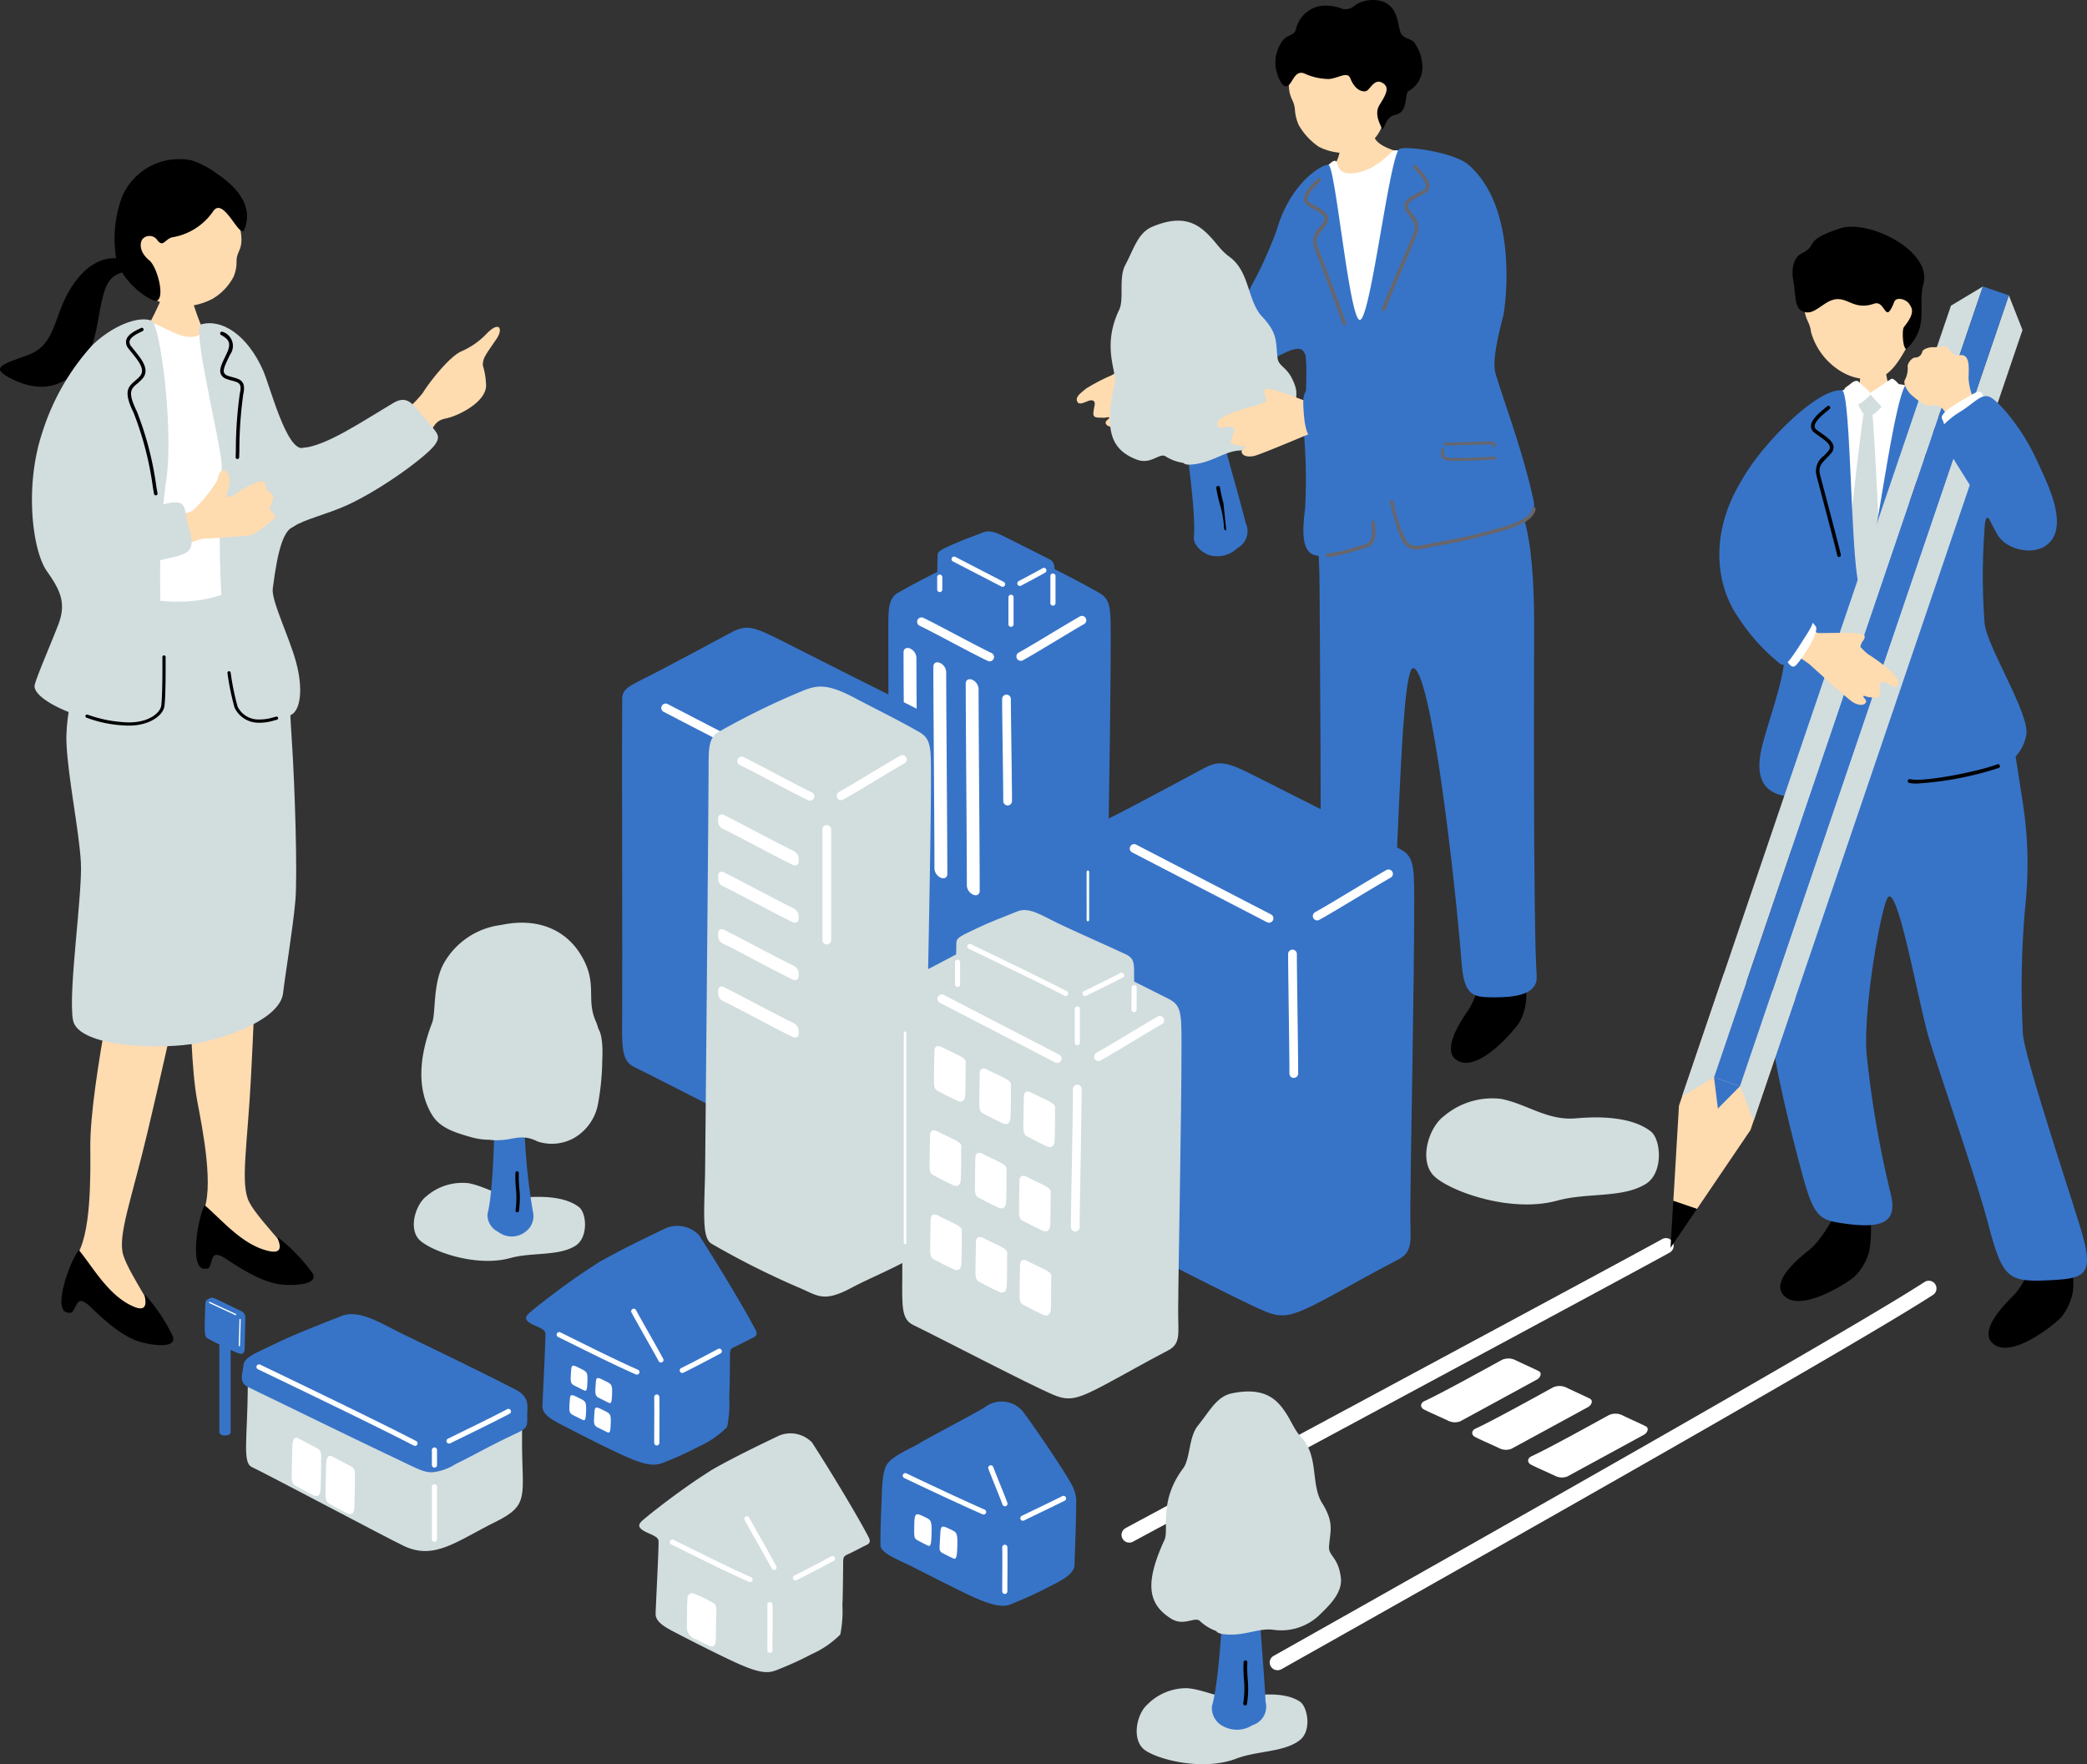 <svg xmlns="http://www.w3.org/2000/svg" width="206.64" height="174.673" viewBox="0 0 206.64 174.673">
  <rect x="0" y="0" width="206.64" height="174.673" fill="#333333" stroke="none"/>
  <g id="グループ_86005" data-name="グループ 86005" transform="translate(-175.007 -2204.866)">
    <g id="グループ_86002" data-name="グループ 86002" transform="translate(175.007 2204.866)">
      <path id="パス_96827" data-name="パス 96827" d="M219.96,2268.545c-2.277,1.05-1.193,6.608-3.771,9.356-1.943,2.071-4.177,2.154-6.48,1.058-2.526-1.2-1.093-1.513,1.465-2.452,2.674-.981,2.51-3.642,4.011-6.259s3.7-4.094,6.342-2.909C223.19,2268.086,221.779,2267.707,219.96,2268.545Z" transform="translate(-208.387 -2241.363)"/>
      <g id="グループ_85969" data-name="グループ 85969" transform="translate(87.958 52.611)">
        <path id="パス_96828" data-name="パス 96828" d="M408.834,2362.056c.029-5.268.335-20.1.331-27.794,0-2.961.061-3.959-1.125-4.643-2.088-1.2-4.623-2.437-6.382-3.374-2.79-1.485-3.78-1.32-5.349-.663a74.146,74.146,0,0,0-8.26,4.057c-.9.538-.875,1.775-.9,2.83-.009,5.842.069,30.461.069,30.461-.011,2.085.014,2.953,1.01,3.381,1.756.755,5.911,3.072,8.26,4.057,1.569.657,2.381.437,5.172-1.048,1.76-.937,4.007-2.226,6.156-3.34C409.143,2365.294,408.822,2364.268,408.834,2362.056Z" transform="translate(-387.151 -2323.523)" fill="#3774c8"/>
        <path id="パス_96829" data-name="パス 96829" d="M410.59,2365.717a.432.432,0,0,1-.432-.433c0-1.08-.03-3.278-.059-5.4-.027-1.962-.052-3.849-.052-4.705a.432.432,0,1,1,.865,0c0,.854.026,2.737.052,4.694.029,2.128.059,4.328.059,5.414A.433.433,0,0,1,410.59,2365.717Z" transform="translate(-398.781 -2338.582)" fill="#fff"/>
        <path id="パス_96830" data-name="パス 96830" d="M400.106,2343.553a.434.434,0,0,1-.186-.042c-.976-.468-2.368-1.2-3.714-1.915-1.206-.637-2.346-1.239-3.048-1.575a.433.433,0,0,1,.373-.781c.718.343,1.865.949,3.08,1.591,1.339.707,2.723,1.438,3.684,1.9a.433.433,0,0,1-.187.823Z" transform="translate(-390.076 -2330.685)" fill="#fff"/>
        <path id="パス_96831" data-name="パス 96831" d="M413.352,2343.354a.433.433,0,0,1-.208-.813c.639-.348,1.8-1.046,3.028-1.785,1.079-.649,2.194-1.32,3.021-1.792a.432.432,0,1,1,.43.75c-.818.468-1.93,1.137-3,1.784-1.237.744-2.4,1.446-3.059,1.8A.427.427,0,0,1,413.352,2343.354Z" transform="translate(-400.24 -2330.537)" fill="#fff"/>
        <path id="パス_96832" data-name="パス 96832" d="M408.567,2326.39c0-1.242-.047-1.5-.561-1.755-1.693-.844-3.257-1.632-4.1-2.061-1.183-.6-1.77-.845-2.481-.557-.845.343-1.943.713-2.928,1.159-1.155.524-1.516.667-1.526,1.11-.02,2.793-.275,4.712.215,4.948,1.069.516,4.933,2.536,5.919,2.949.658.276,1.7-.176,3.756-1.088C408.515,2330.358,408.567,2330.024,408.567,2326.39Z" transform="translate(-392.096 -2321.896)" fill="#3774c8"/>
        <path id="パス_96833" data-name="パス 96833" d="M411.567,2337.809a.255.255,0,0,1-.254-.255v-2.687a.255.255,0,0,1,.509,0v2.688A.255.255,0,0,1,411.567,2337.809Z" transform="translate(-399.424 -2328.355)" fill="#fff"/>
        <path id="パス_96834" data-name="パス 96834" d="M404.92,2329.96a.245.245,0,0,1-.117-.029l-2.2-1.137c-1-.518-1.879-.972-2.6-1.347a.254.254,0,0,1,.235-.452c.722.375,1.6.828,2.6,1.347l2.2,1.137a.254.254,0,0,1-.117.48Z" transform="translate(-393.61 -2324.473)" fill="#fff"/>
        <path id="パス_96835" data-name="パス 96835" d="M413.353,2331.027a.255.255,0,0,1-.121-.479l.511-.271c.587-.311,1.315-.7,1.872-1.016a.255.255,0,0,1,.253.442c-.561.32-1.3.709-1.886,1.023l-.509.271A.254.254,0,0,1,413.353,2331.027Z" transform="translate(-400.331 -2325.621)" fill="#fff"/>
        <path id="パス_96836" data-name="パス 96836" d="M397.229,2332.339a.255.255,0,0,1-.255-.254v-1.207a.255.255,0,1,1,.509,0v1.207A.254.254,0,0,1,397.229,2332.339Z" transform="translate(-392.14 -2326.329)" fill="#fff"/>
        <path id="パス_96837" data-name="パス 96837" d="M420.01,2333.546a.254.254,0,0,1-.255-.254V2330.6a.255.255,0,0,1,.509,0v2.688A.254.254,0,0,1,420.01,2333.546Z" transform="translate(-403.712 -2326.191)" fill="#fff"/>
        <path id="パス_96838" data-name="パス 96838" d="M403.47,2372.983a1.059,1.059,0,0,1-.636-.893c0-2.137-.03-6.493-.059-10.705-.027-3.884-.052-7.619-.052-9.31,0-.351.285-.522.636-.38a1.058,1.058,0,0,1,.636.893c0,1.689.026,5.422.052,9.3.029,4.214.059,8.572.059,10.714C404.107,2372.955,403.822,2373.125,403.47,2372.983Z" transform="translate(-395.061 -2337.008)" fill="#fff"/>
        <path id="パス_96839" data-name="パス 96839" d="M396.952,2369.574a1.059,1.059,0,0,1-.636-.893c0-2.138-.03-6.493-.059-10.7-.027-3.883-.052-7.62-.052-9.311,0-.351.285-.521.636-.379a1.058,1.058,0,0,1,.636.893c0,1.689.026,5.421.053,9.3.029,4.214.059,8.572.059,10.713C397.589,2369.547,397.3,2369.716,396.952,2369.574Z" transform="translate(-391.75 -2335.276)" fill="#fff"/>
        <path id="パス_96840" data-name="パス 96840" d="M390.958,2366.686a1.058,1.058,0,0,1-.637-.893c0-2.137-.03-6.493-.059-10.7-.027-3.883-.052-7.62-.052-9.311,0-.351.285-.521.636-.379a1.057,1.057,0,0,1,.637.893c0,1.689.025,5.421.052,9.3.029,4.214.059,8.572.059,10.713C391.595,2366.658,391.31,2366.827,390.958,2366.686Z" transform="translate(-388.705 -2333.809)" fill="#fff"/>
      </g>
      <g id="グループ_85970" data-name="グループ 85970" transform="translate(61.591 62.147)">
        <path id="パス_96841" data-name="パス 96841" d="M363.644,2383.241c.032-5.8.369-20.97.364-29.443,0-3.26-.124-3.932-1.472-4.6-4.442-2.216-10.657-5.352-12.872-6.477-3.1-1.575-3.739-1.815-5.384-.921-2.1,1.142-4.155,2.217-6.7,3.57-2.936,1.564-3.978,1.75-4,2.911-.052,7.329.035,26.114-.006,31.284-.026,3.245-.084,4.6,1.2,5.219,2.8,1.353,12.7,6.527,15.284,7.61,1.728.725,2.622.482,5.694-1.153,1.937-1.031,4.411-2.45,6.777-3.677C363.985,2386.8,363.63,2385.675,363.644,2383.241Z" transform="translate(-333.562 -2341.279)" fill="#3774c8"/>
        <path id="パス_96842" data-name="パス 96842" d="M371.956,2388.587a.509.509,0,0,1-.509-.509c0-1.189-.033-3.608-.064-5.947-.03-2.178-.057-4.236-.057-5.181a.509.509,0,0,1,1.018,0c0,.938.028,2.993.057,5.167.032,2.343.065,4.765.065,5.961A.509.509,0,0,1,371.956,2388.587Z" transform="translate(-352.744 -2359.14)" fill="#fff"/>
        <path id="パス_96843" data-name="パス 96843" d="M354.47,2363.925a.434.434,0,0,1-.2-.049l-6.039-3.125c-2.516-1.3-4.72-2.441-6.549-3.392a.433.433,0,0,1,.4-.768c1.828.95,4.032,2.09,6.547,3.391l6.04,3.125a.433.433,0,0,1-.2.818Z" transform="translate(-337.569 -2349.032)" fill="#fff"/>
        <path id="パス_96844" data-name="パス 96844" d="M376.517,2366.143a.509.509,0,0,1-.245-.956c.7-.383,1.978-1.151,3.33-1.964,1.189-.715,2.418-1.454,3.329-1.974a.509.509,0,1,1,.505.884c-.9.515-2.126,1.251-3.309,1.963-1.361.819-2.647,1.592-3.367,1.985A.506.506,0,0,1,376.517,2366.143Z" transform="translate(-355.123 -2351.388)" fill="#fff"/>
      </g>
      <path id="パス_96845" data-name="パス 96845" d="M290.412,2287.293c.423-.727,2.47-3.481,3.789-4.11a7.609,7.609,0,0,0,2.489-1.715c1.321-1.381,1.7-.533,1.048.437-1.075,1.6-1.384,1.882-1.376,2.652a7.372,7.372,0,0,1,.323,2.025c-.042,1.6-2.68,2.97-4.017,3.239-1.3.26-1.1,1.125-2.283,2.26a1.808,1.808,0,0,1-1.912.417c-1.2-.292-1.567-1.818.232-3.444A13.839,13.839,0,0,0,290.412,2287.293Z" transform="translate(-248.555 -2248.382)" fill="#ffdbb0"/>
      <path id="パス_96846" data-name="パス 96846" d="M278.616,2297.3c-1.005-1.017-1.559-2.5-3.11-1.584-3.321,1.969-6.583,4.2-8.953,4.474-1.892.22-2.937,1.65-2.768,3.757.051.629.009,5.191,1.767,4.038,1.124-.737,3.418-1.245,5.37-2.146,3.518-1.625,7.8-4.819,8.62-5.914C280.28,2298.942,279.759,2298.707,278.616,2297.3Z" transform="translate(-236.518 -2255.84)" fill="#d2ddde"/>
      <path id="パス_96847" data-name="パス 96847" d="M297.106,2453c1.891.367,3.383,1.6,5.459,1.417,1.754-.157,4.106-.114,5.466.96.741.585.928,3-.37,3.817-1.681,1.053-4.287.62-6.428,1.21-3.559.982-8.17-.806-9.1-1.884-.994-1.156-.276-3.456.816-4.264A5.433,5.433,0,0,1,297.106,2453Z" transform="translate(-250.688 -2335.85)" fill="#d2ddde"/>
      <g id="グループ_85972" data-name="グループ 85972" transform="translate(41.714 91.355)">
        <g id="グループ_85971" data-name="グループ 85971" transform="translate(6.535 11.247)">
          <path id="パス_96848" data-name="パス 96848" d="M310.255,2425.907c.162-2.13-3.247-3.489-3.16-1.282.207,5.228.052,13.833-.626,16.472a1.838,1.838,0,0,0,1.031,1.746,2.209,2.209,0,0,0,2.866-.108,1.89,1.89,0,0,0,.591-1.906A62.2,62.2,0,0,1,310.255,2425.907Z" transform="translate(-306.447 -2423.498)" fill="#3774c8"/>
        </g>
        <path id="パス_96849" data-name="パス 96849" d="M301.067,2400.867a7.566,7.566,0,0,0-5.624,3.713c-1.162,2-.823,4.969-1.2,5.957-1.266,3.277-1.58,6.555-.009,9.135.8,1.32,2.336,1.76,3.823,2.191,2.83.819,4.927-.538,6.238.174a4.577,4.577,0,0,0,6.234-3.242c.444-2.045.8-6.41-.076-8.369-1.031-2.3.26-3.779-1.524-6.662C307.389,2401.285,304.607,2400.108,301.067,2400.867Z" transform="translate(-293.166 -2400.639)" fill="#d2ddde"/>
        <path id="パス_96850" data-name="パス 96850" d="M312.274,2454.719l-.032,0a.168.168,0,0,1-.134-.2,8.75,8.75,0,0,0,.03-2.2,13.2,13.2,0,0,1-.047-1.5.177.177,0,0,1,.177-.161.169.169,0,0,1,.16.177,12.6,12.6,0,0,0,.047,1.457,8.992,8.992,0,0,1-.035,2.292A.168.168,0,0,1,312.274,2454.719Z" transform="translate(-302.775 -2426.046)"/>
        <path id="パス_96851" data-name="パス 96851" d="M317.809,2424.945c.107-1.907-.205-3.312-.679-3.146-.345.121.312,1.948-1.02,2.941-1.115.83-1.913,4.326-2.75,4.387-1.312.1-2.038,2.584-4.933,2.727-1.824.09-2.035.538-2.023.711.021.306.514.437,1.747.308,1.013-.106,1.85-.545,3.265.174a4.5,4.5,0,0,0,3.7-.409,4.929,4.929,0,0,0,2.246-3.18A25.553,25.553,0,0,0,317.809,2424.945Z" transform="translate(-299.89 -2411.381)" fill="#d2ddde"/>
      </g>
      <g id="グループ_85978" data-name="グループ 85978" transform="translate(106.612 0)">
        <path id="パス_96852" data-name="パス 96852" d="M437.839,2288.873a13.276,13.276,0,0,0-3.783,1.3c-.749.482-4.317,2.821-4.853,3.036s-1.1.223-1.266-.174c-.105-.257.367-.458.347-.577-.04-.111-.311.025-.61.009-.646-.035-1.028.069-.96-.562s.293-1-.085-1.15-1.24.621-1.505.135.37-.889.845-1.3a18.854,18.854,0,0,1,2.543-1.327,5.953,5.953,0,0,0,.829-.577c.278-.257-.44-.711-.231-1.148s3.949.413,4.607.454c.158.01,2.138-.787,2.882-.88C437.513,2286,437.906,2288.859,437.839,2288.873Z" transform="translate(-425.061 -2251.106)" fill="#ffdbb0"/>
        <path id="パス_96853" data-name="パス 96853" d="M442.7,2276.728c1.742-.7,3.568-1.445,4.7-1.992,1.9-.913,2.632-2.825,3.336-4.125.685-1.263,2.212-1.072,4.67,2.474,1.657,2.39,1.159,6.39.21,4.632-.8-1.476-5.231,2.706-11.178,4.52-1.974.6-2.628.117-3.37-3.124C440.605,2277.078,441.6,2277.168,442.7,2276.728Z" transform="translate(-433.134 -2242.874)" fill="#3774c8"/>
        <path id="パス_96854" data-name="パス 96854" d="M475.343,2237.1c.153-.035,3.615-.871,3.8-.933.151.3-.26,2.391.578,3.455,1.064,1.35,4.865,1.332,4.743,2.938-.617,4.1-7.866,4.623-9.748,3.251-1.353-3.174,1.091-2.538,1.435-5.293A5.8,5.8,0,0,0,475.343,2237.1Z" transform="translate(-450.078 -2225.74)" fill="#ffdbb0"/>
        <g id="グループ_85973" data-name="グループ 85973" transform="translate(19.658)">
          <path id="パス_96855" data-name="パス 96855" d="M477.161,2230.812a4.327,4.327,0,0,1-3,3.2,5.566,5.566,0,0,1-3.472-.549,6.465,6.465,0,0,1-1.974-2.148,4.5,4.5,0,0,1-.372-1.511c-.092-1.242-.846-1.082-.523-3.685.1-.79.009-2.441,3.122-3.211C473.683,2222.227,480.316,2224.662,477.161,2230.812Z" transform="translate(-466.4 -2218.946)" fill="#ffdbb0"/>
          <path id="パス_96856" data-name="パス 96856" d="M471.76,2215.884a1.548,1.548,0,0,0,1.233-.449,3.273,3.273,0,0,1,2.783-.267c1.365.621,1.335,2.059,1.615,2.944.209.66.861.606,1.34,1.01a4.16,4.16,0,0,1,.841,2.66,2.658,2.658,0,0,1-1.355,2.205c-.444.229.027,2.116-1.339,2.36-1.066.191-1.1,1.865-1.346,1.274-.19-.464-.719-1.411-.205-2.243.643-1.042,1.107-1.81.213-2.244-.766-.373-1.168.787-1.571.869-.386.078-1.072-.135-1.532-1.286-.287-.718-1.195.011-2.112.079a5.891,5.891,0,0,1-2.4-.534c-1.265-.553-1.267,1.946-2.211,1.065a3.878,3.878,0,0,1-.643-2.814c.665-2.526,1.668-1.69,1.976-2.593a3.028,3.028,0,0,1,2.5-2.366A4.519,4.519,0,0,1,471.76,2215.884Z" transform="translate(-465.014 -2214.973)"/>
        </g>
        <path id="パス_96857" data-name="パス 96857" d="M472.316,2248.928c.063-.468,1.977-3.012,2.366-2.639.3.29.08,1.311,1.681,1.2,2.094-.142,3.739-2.049,3.964-2.2.426-.294,1.673.369,2.168.513a10.322,10.322,0,0,1,2.181,2.551c.7,3.736.1,5.476,1.34,9.116a10.792,10.792,0,0,0,.38,1.821c.256.925,2.3,8.686,2.63,10.339.457,2.278.036,10.6-.955,10.739s-7.851,1.9-8.94,1.985-4.364.706-4.45.235c-.066-.366-2.191-16.553-2.087-20.435C472.747,2256.912,472.038,2253.881,472.316,2248.928Z" transform="translate(-449.032 -2230.333)" fill="#fff"/>
        <path id="パス_96858" data-name="パス 96858" d="M507.825,2408.4c-.132-2.006-1.885-6.477-2.7-6.436-1.48.074-1.314,5.438-3.048,8-.617.911-2.6,3.78-1.261,4.863,1.922,1.559,5.473-2.406,6.312-3.63A5.5,5.5,0,0,0,507.825,2408.4Z" transform="translate(-463.311 -2309.956)"/>
        <path id="パス_96859" data-name="パス 96859" d="M473.464,2407.31a5.474,5.474,0,0,1-.069-1.6,16.51,16.51,0,0,0-.552-5.176c-.483-2.145-2.377-2.864-3.4.658s-.32,5.346-2.735,5.957l-.066.017c-2.389.612-4.539,1.57-3.3,2.622a6.034,6.034,0,0,0,5.37.874C470.806,2410.125,473.9,2409.228,473.464,2407.31Z" transform="translate(-444.322 -2308.319)"/>
        <path id="パス_96860" data-name="パス 96860" d="M477.419,2312.746c-4.763.521-3.623,4.007-3.623,9.27,0,1.907.261,29.91-.015,34-.237,3.515.783,3.761,3.15,4.1,1.526.221,3.4-.264,3.705-1.338.982-3.437,1.018-28.938,2.471-28.543,1.815.493,4.172,21.613,4.754,29.181.23,2.985.978,3.36,2.635,3.407,3.066.087,4.927-.39,4.8-2.147-.362-4.946-.257-32.349-.251-34.109.024-7.157-.543-15.022-4.5-14.906C487.332,2311.758,481.843,2312.262,477.419,2312.746Z" transform="translate(-449.756 -2264.087)" fill="#3774c8"/>
        <g id="グループ_85974" data-name="グループ 85974" transform="translate(16.416 14.668)">
          <path id="パス_96861" data-name="パス 96861" d="M464.618,2280.481a53.727,53.727,0,0,0-.129-7.591c-.013-1.106.738-8.7-.269-8.474-3.7.837-6.422-3.209-5.672-4.6a45.315,45.315,0,0,0,3.242-6.867c1.344-4.731,4.5-6.583,5.14-6.51.686.077,2.077,15.417,3.113,15.352s2.816-15.352,3.844-16.875c.3-.443,5.433.223,6.922,1.524,5.067,4.426,3.587,14.349,3.421,14.98-.588,2.237-1.067,4.515-.778,5.581.573,2.115,2.783,7.85,3.81,12.8.628,3.026-7.919,3.66-11.546,4.569-2.552.639-2.411-4.179-3.509-3.721-.957.4-.252,3.27-1.416,3.49C466.658,2284.922,463.694,2287.226,464.618,2280.481Z" transform="translate(-458.424 -2244.783)" fill="#3774c8"/>
          <path id="パス_96862" data-name="パス 96862" d="M491.087,2320.461c.212-.029.46-.076.754-.143.249-.056.644-.128,1.134-.218,1.1-.2,2.756-.5,4.266-.914l.705-.188c2.114-.557,4.3-1.135,4.565-2.485a.178.178,0,0,0-.35-.069c-.222,1.131-2.391,1.7-4.306,2.209-.238.063-.475.125-.708.189-1.495.407-3.145.707-4.236.906-.5.091-.9.164-1.149.221-1.409.321-1.574.147-1.905-.2-.039-.041-.081-.084-.125-.129a13.86,13.86,0,0,1-1.29-3.9.178.178,0,0,0-.347.084c.393,1.619.951,3.639,1.385,4.071l.12.124C489.947,2320.381,490.193,2320.582,491.087,2320.461Z" transform="translate(-473.493 -2280.757)" fill="#68666c"/>
          <path id="パス_96863" data-name="パス 96863" d="M475.768,2323.329a18.048,18.048,0,0,0,2.242-.552c.356-.1.7-.2,1.023-.286,1.16-.3,1.081-1.418,1.028-2.155-.009-.136-.019-.263-.019-.374a.179.179,0,1,0-.357,0c0,.117.01.252.021.4.063.882.046,1.573-.763,1.785-.321.084-.673.185-1.031.288a11.639,11.639,0,0,1-2.572.569.178.178,0,1,0-.006.357A2.915,2.915,0,0,0,475.768,2323.329Z" transform="translate(-466.924 -2282.881)" fill="#68666c"/>
          <path id="パス_96864" data-name="パス 96864" d="M486.645,2262.62a.178.178,0,0,0,.142-.117c.14-.4,1.336-3.209,2.209-5.257.446-1.045.814-1.906.926-2.181a1.83,1.83,0,0,0-.435-2.013,6.358,6.358,0,0,1-.37-.544.5.5,0,0,1-.081-.4c.1-.328.638-.6,1.212-.9.153-.078.309-.158.463-.241a.785.785,0,0,0,.436-.565c.11-.653-.621-1.455-1.106-1.985-.069-.075-.13-.142-.178-.2a.179.179,0,0,0-.27.234c.051.058.114.127.185.205.384.42,1.1,1.2,1.017,1.684a.441.441,0,0,1-.254.311c-.151.082-.3.16-.455.237-.673.343-1.254.638-1.393,1.115a.848.848,0,0,0,.116.683,6.6,6.6,0,0,0,.389.574c.4.548.69.943.393,1.666-.113.275-.48,1.134-.925,2.178-.875,2.053-2.074,4.865-2.219,5.28a.179.179,0,0,0,.11.227A.181.181,0,0,0,486.645,2262.62Z" transform="translate(-472.655 -2246.497)" fill="#68666c"/>
          <path id="パス_96865" data-name="パス 96865" d="M474.735,2265.358a.179.179,0,0,1-.137-.124c-.122-.409-1.2-3.264-1.978-5.348-.4-1.064-.73-1.94-.831-2.22a1.83,1.83,0,0,1,.522-1.992,6.19,6.19,0,0,0,.393-.528.5.5,0,0,0,.1-.4c-.081-.332-.611-.632-1.172-.948-.15-.085-.3-.172-.452-.261a.782.782,0,0,1-.411-.583c-.082-.657.684-1.426,1.191-1.935.072-.072.136-.136.187-.19a.179.179,0,0,1,.259.246c-.053.056-.119.122-.193.2-.4.4-1.149,1.154-1.089,1.639a.438.438,0,0,0,.24.321c.147.088.3.173.444.256.657.372,1.225.693,1.343,1.174a.848.848,0,0,1-.145.677,6.819,6.819,0,0,1-.414.557c-.424.529-.73.912-.465,1.647.1.279.43,1.153.829,2.216.785,2.089,1.86,4.95,1.986,5.371a.178.178,0,0,1-.205.226Z" transform="translate(-464.691 -2247.826)" fill="#68666c"/>
        </g>
        <g id="グループ_85975" data-name="グループ 85975" transform="translate(36.066 43.711)">
          <path id="パス_96866" data-name="パス 96866" d="M503.722,2306.273a.143.143,0,0,0-.041-.283c-.622.037-3.174.156-4.3.119a1.011,1.011,0,0,1-.674-.176c-.078-.088-.066-.227-.053-.388a1.856,1.856,0,0,0,.008-.276.143.143,0,0,0-.154-.132.146.146,0,0,0-.132.154,1.517,1.517,0,0,1-.008.23.749.749,0,0,0,.125.6,1.193,1.193,0,0,0,.878.271c1.133.038,3.7-.081,4.324-.119Z" transform="translate(-498.361 -2304.483)" fill="#68666c"/>
          <path id="パス_96867" data-name="パス 96867" d="M503.887,2304.374a.144.144,0,0,0,.111-.14.448.448,0,0,0-.1-.338c-.092-.091-.215-.089-.4-.086l-.123,0c-.5,0-2.738.067-3.814.1l-.58.017a.143.143,0,1,0,.008.286l.58-.017c1.076-.032,3.313-.1,3.806-.1h.128a.924.924,0,0,1,.2.008.491.491,0,0,1,.005.129.143.143,0,0,0,.143.144A.174.174,0,0,0,503.887,2304.374Z" transform="translate(-498.607 -2303.809)" fill="#68666c"/>
        </g>
        <g id="グループ_85977" data-name="グループ 85977" transform="translate(3.278 21.848)">
          <g id="グループ_85976" data-name="グループ 85976" transform="translate(5.998 11.994)">
            <path id="パス_96868" data-name="パス 96868" d="M447.614,2285.986c-.258-2.333-4.147-3.2-3.656-.822,1.163,5.631,2.54,14.988,2.279,17.97-.042.48.394,1.263,1.431,1.708a2.857,2.857,0,0,0,2.876-.664,1.905,1.905,0,0,0,.816-2.508C450.3,2297.382,448.153,2290.852,447.614,2285.986Z" transform="translate(-443.915 -2283.753)" fill="#3774c8"/>
          </g>
          <path id="パス_96869" data-name="パス 96869" d="M454.125,2317.143a.182.182,0,0,1-.034,0,.185.185,0,0,1-.185-.185,9.629,9.629,0,0,0-.414-2.388,14.368,14.368,0,0,1-.354-1.608.193.193,0,0,1,.158-.208.185.185,0,0,1,.209.158,13.814,13.814,0,0,0,.345,1.565" transform="translate(-442.6 -2286.49)"/>
          <path id="パス_96870" data-name="パス 96870" d="M435.932,2259.977c-1.431.605-1.806,2.14-2.687,3.807-.673,1.271-.091,3.364-.6,4.425-1.767,3.678-.17,6.216-.425,7.294-1.1,4.667-.348,6.547,2.128,7.517,1.406.551,2.237-.629,2.846-.337a4.6,4.6,0,0,0,3.355.648c1.444-.221,3.237-1.55,4.367-1.583a6,6,0,0,0,4.86-5.261c-.006-1.928-1.516-2.275-1.641-3.185-.207-1.5.051-2.923-1.284-4.353-1.563-1.674-1.225-4.5-3.306-6.012-1.015-.737-1.375-1.6-2.5-2.569C439.956,2259.433,438.5,2258.893,435.932,2259.977Z" transform="translate(-431.724 -2259.377)" fill="#d2ddde"/>
          <path id="パス_96871" data-name="パス 96871" d="M455.839,2282.582c-.206-1.5.09-2.421-1.482-4.053-1.247-1.3.2,1.952-.18,4.2-.454,2.678.77,4.239.018,5.613-.64,1.168-3.49,3.041-5.191,3.4-1.876.392-2.439.791-2.5,1.06-.048.215.231.347.812.3,2-.158,3.182-1.273,4.676-1.385a5.482,5.482,0,0,0,4.186-2.264c.737-1.061,1.9-2.638,1.4-4.115C456.929,2283.38,455.965,2283.492,455.839,2282.582Z" transform="translate(-439.23 -2268.955)" fill="#d2ddde"/>
        </g>
        <path id="パス_96872" data-name="パス 96872" d="M466.235,2297.156a13.289,13.289,0,0,0-3.955.6c-.823.34-4.753,2-5.319,2.116s-1.124.021-1.214-.4c-.058-.271.443-.384.445-.506-.019-.116-.31-.031-.6-.1-.629-.15-1.024-.116-.843-.725s.468-.929.123-1.146-1.331.387-1.5-.138.524-.809,1.065-1.13a18.766,18.766,0,0,1,2.74-.85,6,6,0,0,0,.919-.418c.319-.2-.305-.779-.021-1.17s3.81,1.115,4.45,1.274c.154.038,2.245-.391,2.993-.348C466.431,2294.267,466.3,2297.154,466.235,2297.156Z" transform="translate(-439.424 -2254.722)" fill="#ffdbb0"/>
        <path id="パス_96873" data-name="パス 96873" d="M472.726,2285.594a16.336,16.336,0,0,0,4.819-1.146c1.535-.624,2.876-3,3.407-4.382,1.219-3.164,8.269-.514,5.843,5.064-.669,1.538-6.339,5.458-13.392,6.044-2.057.171-2.606-.358-2.755-3.678C470.554,2285.409,471.548,2285.726,472.726,2285.594Z" transform="translate(-448.214 -2247.348)" fill="#3774c8"/>
      </g>
      <path id="パス_96874" data-name="パス 96874" d="M502.787,2436c2.571.5,4.6,2.18,7.419,1.927,2.384-.214,5.581-.156,7.429,1.305,1.007.8,1.262,4.083-.5,5.188-2.284,1.43-5.826.842-8.736,1.646-4.839,1.335-11.105-1.1-12.365-2.56-1.351-1.571-.376-4.7,1.11-5.8A7.384,7.384,0,0,1,502.787,2436Z" transform="translate(-354.173 -2327.202)" fill="#d2ddde"/>
      <g id="グループ_85979" data-name="グループ 85979" transform="translate(69.727 67.979)">
        <path id="パス_96875" data-name="パス 96875" d="M371.767,2405.911c.073-4.764.788-35.921.783-43.618,0-2.961.061-3.959-1.125-4.642-2.088-1.205-4.623-2.437-6.382-3.374-2.791-1.486-3.78-1.321-5.349-.663a74.239,74.239,0,0,0-8.26,4.057c-.9.538-.875,1.775-.9,2.829-.009,5.842-.349,40.761-.349,40.762-.105,4.292-.294,6.487.644,7.032a81.623,81.623,0,0,0,8.578,4.315c1.877.77,2.424,1.561,5.214.076,1.76-.937,3.981-1.832,5.74-2.836C371.66,2409.107,371.733,2408.122,371.767,2405.911Z" transform="translate(-350.099 -2353.13)" fill="#d2ddde"/>
        <path id="パス_96876" data-name="パス 96876" d="M374.318,2392.81a.433.433,0,0,1-.433-.433v-10.955a.432.432,0,1,1,.865,0v10.955A.433.433,0,0,1,374.318,2392.81Z" transform="translate(-362.181 -2367.281)" fill="#fff"/>
        <path id="パス_96877" data-name="パス 96877" d="M363.944,2371.585a.434.434,0,0,1-.186-.042c-.976-.468-2.369-1.2-3.714-1.915-1.206-.637-2.346-1.24-3.048-1.575a.432.432,0,1,1,.373-.78c.718.343,1.865.949,3.08,1.591,1.339.708,2.723,1.439,3.684,1.9a.433.433,0,0,1-.187.823Z" transform="translate(-353.477 -2360.292)" fill="#fff"/>
        <path id="パス_96878" data-name="パス 96878" d="M377.19,2371.385a.433.433,0,0,1-.208-.812c.639-.349,1.8-1.047,3.029-1.786,1.079-.648,2.195-1.32,3.021-1.792a.433.433,0,1,1,.43.751c-.818.468-1.929,1.136-3,1.783-1.237.744-2.405,1.447-3.059,1.8A.43.43,0,0,1,377.19,2371.385Z" transform="translate(-363.64 -2360.144)" fill="#fff"/>
        <path id="パス_96879" data-name="パス 96879" d="M360.522,2383.89a.464.464,0,0,1-.249-.05c-.977-.468-2.39-1.213-3.756-1.934-1.226-.647-2.383-1.258-3.081-1.592-.316-.151-.555-.314-.555-.973,0-.477.274-.576.59-.425.721.345,1.89.962,3.127,1.615,1.356.715,2.691,1.411,3.711,1.912a.914.914,0,0,1,.554.973C360.864,2383.827,360.718,2383.87,360.522,2383.89Z" transform="translate(-351.512 -2366.195)" fill="#fff"/>
        <path id="パス_96880" data-name="パス 96880" d="M360.522,2395.436a.464.464,0,0,1-.249-.05c-.977-.468-2.39-1.214-3.756-1.935-1.226-.646-2.383-1.258-3.081-1.592-.316-.151-.555-.313-.555-.972,0-.477.274-.576.59-.425.721.345,1.89.961,3.127,1.615,1.356.715,2.691,1.411,3.711,1.912a.914.914,0,0,1,.554.973C360.864,2395.373,360.718,2395.415,360.522,2395.436Z" transform="translate(-351.512 -2372.06)" fill="#fff"/>
        <path id="パス_96881" data-name="パス 96881" d="M360.522,2406.982a.467.467,0,0,1-.249-.051c-.977-.469-2.39-1.214-3.756-1.935-1.226-.647-2.383-1.258-3.081-1.591-.316-.151-.555-.314-.555-.972,0-.477.274-.576.59-.426.721.345,1.89.962,3.127,1.615,1.356.716,2.691,1.411,3.711,1.913a.913.913,0,0,1,.554.973C360.864,2406.918,360.718,2406.961,360.522,2406.982Z" transform="translate(-351.512 -2377.925)" fill="#fff"/>
        <path id="パス_96882" data-name="パス 96882" d="M360.522,2418.527a.46.46,0,0,1-.249-.05c-.977-.468-2.39-1.213-3.756-1.935-1.226-.647-2.383-1.258-3.081-1.591-.316-.151-.555-.314-.555-.972,0-.477.274-.576.59-.425.721.345,1.89.961,3.127,1.614,1.356.716,2.691,1.411,3.711,1.912a.914.914,0,0,1,.554.972C360.864,2418.464,360.718,2418.507,360.522,2418.527Z" transform="translate(-351.512 -2383.79)" fill="#fff"/>
      </g>
      <g id="グループ_85980" data-name="グループ 85980" transform="translate(107.586 75.578)">
        <path id="パス_96883" data-name="パス 96883" d="M459.225,2413.109c.034-6.155.392-22.256.386-31.248,0-3.459-.131-4.173-1.562-4.886-4.714-2.353-11.31-5.68-13.661-6.874-3.293-1.672-3.968-1.927-5.715-.978-2.231,1.212-4.41,2.352-7.107,3.789-3.116,1.66-4.222,1.856-4.248,3.09-.055,7.777.037,27.714-.007,33.2-.028,3.445-.089,4.883,1.272,5.54,2.975,1.436,13.476,6.926,16.221,8.076,1.833.768,2.783.511,6.043-1.224,2.056-1.094,4.681-2.6,7.192-3.9C459.587,2416.89,459.211,2415.692,459.225,2413.109Z" transform="translate(-427.173 -2368.575)" fill="#3774c8"/>
        <path id="パス_96884" data-name="パス 96884" d="M468.158,2418.786a.432.432,0,0,1-.433-.433c0-1.262-.034-3.83-.068-6.312-.031-2.311-.061-4.494-.061-5.5a.433.433,0,1,1,.865,0c0,1,.03,3.177.061,5.484.033,2.486.068,5.057.068,6.325A.432.432,0,0,1,468.158,2418.786Z" transform="translate(-447.641 -2387.642)" fill="#fff"/>
        <path id="パス_96885" data-name="パス 96885" d="M449.517,2392.609a.429.429,0,0,1-.2-.049l-6.424-3.323c-2.664-1.378-5-2.586-6.936-3.593a.433.433,0,0,1,.4-.768c1.937,1.007,4.272,2.214,6.936,3.591l6.423,3.324a.433.433,0,0,1-.2.817Z" transform="translate(-431.452 -2376.831)" fill="#fff"/>
        <path id="パス_96886" data-name="パス 96886" d="M473,2394.966a.433.433,0,0,1-.208-.813c.747-.407,2.1-1.223,3.539-2.087,1.261-.758,2.565-1.543,3.53-2.094a.433.433,0,0,1,.43.751c-.957.547-2.257,1.329-3.514,2.084-1.444.868-2.808,1.689-3.57,2.1A.43.43,0,0,1,473,2394.966Z" transform="translate(-450.166 -2379.415)" fill="#fff"/>
        <path id="パス_96887" data-name="パス 96887" d="M427.168,2395.163h0a.127.127,0,0,1-.126-.128c.008-.755.006-1.546,0-2.389,0-.749,0-1.539,0-2.381a.128.128,0,0,1,.127-.126h0a.127.127,0,0,1,.127.128c0,.842,0,1.631,0,2.38,0,.844,0,1.635,0,2.391A.127.127,0,0,1,427.168,2395.163Z" transform="translate(-427.041 -2379.528)" fill="#fff"/>
      </g>
      <g id="グループ_85981" data-name="グループ 85981" transform="translate(87.178 138.778)">
        <path id="パス_96888" data-name="パス 96888" d="M404.346,2504.975c-.8-1.436-3.479-5.353-4.533-6.784a2.729,2.729,0,0,0-3.921-.613c-1.073.664-5.615,3.031-6.432,3.541s-2.679,1.232-3.258,2.121c-.51.781-.486,2.715-.527,3.66-.041.962-.124,2.582-.109,4.312.006.75,1.338,1.282,3.065,2.1,0,0,4.447,2.286,6.089,3.033,2.045.931,3.049,1.024,3.731.745,1.018-.417,2.33-.977,3.469-1.568,1.493-.776,2.32-1.148,2.731-1.872a1.006,1.006,0,0,0,.124-.392c.049-1.587.171-4.73.172-6.568A3.922,3.922,0,0,0,404.346,2504.975Z" transform="translate(-385.564 -2497.021)" fill="#3774c8"/>
        <path id="パス_96889" data-name="パス 96889" d="M394.072,2521.562c-.026.97-.063,1.36-.36,1.224s-.711-.353-1.049-.544-.321-.343-.306-1.363c.017-1.112.03-1.424.8-1.043C393.979,2520.239,394.11,2520.137,394.072,2521.562Z" transform="translate(-389.012 -2508.531)" fill="#fff"/>
        <path id="パス_96890" data-name="パス 96890" d="M399.216,2524.049c-.026.97-.083,1.408-.38,1.272s-.769-.367-1.114-.552c-.379-.2-.26-.451-.22-1.444.046-1.111.029-1.383.8-1C399.123,2522.726,399.254,2522.623,399.216,2524.049Z" transform="translate(-391.603 -2509.791)" fill="#fff"/>
        <path id="パス_96891" data-name="パス 96891" d="M413.968,2518.433a.254.254,0,0,1-.113-.483c.412-.2.948-.462,1.532-.743.8-.386,1.7-.816,2.492-1.214a.255.255,0,0,1,.228.456c-.8.4-1.7.83-2.5,1.217-.583.281-1.116.537-1.527.741A.253.253,0,0,1,413.968,2518.433Z" transform="translate(-399.863 -2506.644)" fill="#fff"/>
        <path id="パス_96892" data-name="パス 96892" d="M398.048,2515.5a.252.252,0,0,1-.1-.022c-2.336-1.024-5.978-2.741-7.761-3.594a.254.254,0,1,1,.219-.459c1.781.852,5.416,2.566,7.747,3.588a.255.255,0,0,1-.1.488Z" transform="translate(-387.837 -2504.326)" fill="#fff"/>
        <path id="パス_96893" data-name="パス 96893" d="M408.9,2513.879a.255.255,0,0,1-.239-.167c-.148-.4-.394-1.011-.662-1.677-.249-.619-.517-1.283-.742-1.871a.254.254,0,1,1,.475-.182c.225.584.492,1.246.74,1.862.271.671.519,1.288.667,1.692a.255.255,0,0,1-.151.327A.252.252,0,0,1,408.9,2513.879Z" transform="translate(-396.573 -2503.521)" fill="#fff"/>
        <path id="パス_96894" data-name="パス 96894" d="M410.321,2530.683h0a.255.255,0,0,1-.254-.255l0-.839c.007-1.136.018-2.853,0-3.513a.255.255,0,0,1,.246-.263.25.25,0,0,1,.263.246c.022.671.011,2.394,0,3.534l0,.836A.255.255,0,0,1,410.321,2530.683Z" transform="translate(-398.01 -2511.646)" fill="#fff"/>
      </g>
      <g id="グループ_85984" data-name="グループ 85984" transform="translate(52.09 121.38)">
        <path id="パス_96895" data-name="パス 96895" d="M336.961,2471.936c-1.122-2.173-3.963-6.854-5.606-9.385a2.968,2.968,0,0,0-3.251-.674c-2.083.994-4.451,2.138-6.618,3.365,0,0-.848.544-1.371.892-1.767,1.174-4.331,3.1-5.533,4.139-.556.481-.428.82.565,1.257.786.346,1.016.495,1.02.836.01.931-.223,5.286-.293,7.1-.024.618.4,1.1,1.66,1.758,1.561.823,4.614,2.372,6.318,3.148,2.123.966,3.044,1.077,3.872.772a32.788,32.788,0,0,0,3.6-1.627,9.361,9.361,0,0,0,2.834-1.942,11.776,11.776,0,0,0,.211-2.905c.046-.989.06-2.812.071-3.932.006-.6-.039-.868.349-1.048.766-.355,1.5-.758,1.681-.843C336.939,2472.625,337.262,2472.521,336.961,2471.936Z" transform="translate(-314.253 -2461.662)" fill="#3774c8"/>
        <g id="グループ_85982" data-name="グループ 85982" transform="translate(4.416 13.832)">
          <path id="パス_96896" data-name="パス 96896" d="M324.883,2491.4c-.033.741-.066.952-.351.815s-.7-.348-.954-.477c-.371-.185-.377-.408-.33-1.166.053-.847.033-.978.773-.6C324.805,2490.375,324.931,2490.311,324.883,2491.4Z" transform="translate(-323.228 -2489.773)" fill="#fff"/>
          <path id="パス_96897" data-name="パス 96897" d="M329.845,2493.892c-.033.742-.066.952-.351.815s-.7-.348-.954-.476c-.371-.185-.377-.408-.33-1.166.053-.848.033-.978.774-.6C329.767,2492.866,329.893,2492.8,329.845,2493.892Z" transform="translate(-325.749 -2491.039)" fill="#fff"/>
        </g>
        <g id="グループ_85983" data-name="グループ 85983" transform="translate(4.284 16.752)">
          <path id="パス_96898" data-name="パス 96898" d="M324.613,2497.336c-.033.742-.066.953-.351.816s-.7-.348-.954-.476c-.371-.186-.377-.408-.33-1.167.053-.847.033-.978.774-.6C324.535,2496.31,324.661,2496.247,324.613,2497.336Z" transform="translate(-322.958 -2495.708)" fill="#fff"/>
          <path id="パス_96899" data-name="パス 96899" d="M329.575,2499.827c-.033.742-.066.953-.351.816s-.7-.348-.954-.476c-.371-.186-.377-.408-.33-1.166.053-.847.033-.978.774-.6C329.5,2498.8,329.624,2498.737,329.575,2499.827Z" transform="translate(-325.479 -2496.974)" fill="#fff"/>
        </g>
        <path id="パス_96900" data-name="パス 96900" d="M328.336,2487.231a.255.255,0,0,1-.1-.021c-1.82-.8-4.045-1.9-6.008-2.874-.6-.3-1.171-.58-1.7-.839a.255.255,0,0,1,.224-.458c.529.26,1.1.543,1.7.84,1.958.97,4.178,2.07,5.987,2.863a.254.254,0,0,1-.1.488Z" transform="translate(-317.367 -2472.508)" fill="#fff"/>
        <path id="パス_96901" data-name="パス 96901" d="M338.342,2483.643a.254.254,0,0,1-.225-.136c-.2-.387-.736-1.33-1.3-2.329-.528-.937-1.079-1.91-1.392-2.489a.254.254,0,0,1,.447-.243c.313.577.861,1.548,1.388,2.481.566,1,1.1,1.95,1.306,2.343a.254.254,0,0,1-.225.373Z" transform="translate(-324.991 -2470.12)" fill="#fff"/>
        <path id="パス_96902" data-name="パス 96902" d="M340.284,2500.629h0a.254.254,0,0,1-.254-.255l0-.88c.007-1.176.018-2.953,0-3.636a.255.255,0,1,1,.509-.017c.024.694.013,2.476.005,3.656l-.005.879A.254.254,0,0,1,340.284,2500.629Z" transform="translate(-327.346 -2478.897)" fill="#fff"/>
        <path id="パス_96903" data-name="パス 96903" d="M345.423,2488.757a.254.254,0,0,1-.112-.483c1.015-.5,2.252-1.153,3.155-1.632l.5-.266a.254.254,0,1,1,.238.45l-.5.265c-.906.481-2.147,1.14-3.17,1.641A.25.25,0,0,1,345.423,2488.757Z" transform="translate(-329.957 -2474.201)" fill="#fff"/>
      </g>
      <g id="グループ_85986" data-name="グループ 85986" transform="translate(63.294 141.921)">
        <path id="パス_96904" data-name="パス 96904" d="M359.731,2513.683c-1.122-2.174-3.964-6.854-5.607-9.385a2.968,2.968,0,0,0-3.251-.674c-2.083.995-4.451,2.139-6.618,3.365,0,0-.848.544-1.371.892-1.767,1.175-4.331,3.1-5.533,4.139-.556.48-.428.82.565,1.257.787.347,1.016.5,1.02.835.011.932-.222,5.286-.293,7.1-.024.617.4,1.1,1.661,1.758,1.561.823,4.614,2.372,6.318,3.147,2.123.966,3.045,1.077,3.872.773a32.9,32.9,0,0,0,3.6-1.628,9.354,9.354,0,0,0,2.834-1.942,11.776,11.776,0,0,0,.211-2.905c.046-.988.06-2.811.072-3.932.006-.6-.04-.868.349-1.047.765-.354,1.5-.758,1.68-.843C359.709,2514.371,360.033,2514.267,359.731,2513.683Z" transform="translate(-337.023 -2503.408)" fill="#d2ddde"/>
        <g id="グループ_85985" data-name="グループ 85985" transform="translate(4.717 15.835)">
          <path id="パス_96905" data-name="パス 96905" d="M349.468,2540.257c-.055.872-.554.578-.872.425s-.783-.391-1.071-.534a1.235,1.235,0,0,1-.913-1.291c.009-.733,0-2.015.059-2.8a.452.452,0,0,1,.657-.426,13.5,13.5,0,0,1,1.911.92c.24.143.31.419.289.938C349.488,2538.443,349.5,2539.73,349.468,2540.257Z" transform="translate(-346.611 -2535.592)" fill="#fff"/>
        </g>
        <path id="パス_96906" data-name="パス 96906" d="M351.107,2528.978a.259.259,0,0,1-.1-.021c-1.818-.8-4.039-1.9-6-2.869-.6-.3-1.177-.584-1.708-.844a.255.255,0,0,1,.224-.458c.531.261,1.108.547,1.71.844,1.955.969,4.171,2.067,5.978,2.859a.255.255,0,0,1-.1.488Z" transform="translate(-340.138 -2514.255)" fill="#fff"/>
        <path id="パス_96907" data-name="パス 96907" d="M361.112,2525.39a.254.254,0,0,1-.225-.136c-.2-.386-.735-1.329-1.3-2.327-.529-.937-1.08-1.912-1.394-2.491a.255.255,0,0,1,.448-.243c.313.578.862,1.55,1.389,2.483.566,1,1.1,1.948,1.306,2.342a.255.255,0,0,1-.225.373Z" transform="translate(-347.762 -2511.866)" fill="#fff"/>
        <path id="パス_96908" data-name="パス 96908" d="M363.055,2542.378h0a.254.254,0,0,1-.254-.255l0-.882c.007-1.175.018-2.951,0-3.635a.255.255,0,0,1,.246-.263h.008a.255.255,0,0,1,.254.246c.024.694.013,2.477,0,3.656l0,.879A.255.255,0,0,1,363.055,2542.378Z" transform="translate(-350.117 -2520.646)" fill="#fff"/>
        <path id="パス_96909" data-name="パス 96909" d="M368.194,2530.5a.254.254,0,0,1-.112-.483c1-.49,2.227-1.141,3.122-1.615l.533-.283a.255.255,0,1,1,.238.451l-.532.282c-.9.476-2.127,1.129-3.138,1.623A.251.251,0,0,1,368.194,2530.5Z" transform="translate(-352.727 -2515.947)" fill="#fff"/>
      </g>
      <g id="グループ_85987" data-name="グループ 85987" transform="translate(140.707 134.502)">
        <path id="パス_96910" data-name="パス 96910" d="M503.645,2488.47a1.562,1.562,0,0,0-1.287,0c-1.939,1.064-6.094,3.358-7.665,4.077-.451.207-.426.636-.062.826.559.293,1.781.819,2.369,1.1a1.484,1.484,0,0,0,1.244.072s5.664-3.078,7.582-4.132c.344-.188.538-.654.17-.837C505.414,2489.287,504.227,2488.757,503.645,2488.47Z" transform="translate(-494.356 -2488.33)" fill="#fff"/>
        <path id="パス_96911" data-name="パス 96911" d="M513.933,2494.005a1.56,1.56,0,0,0-1.287,0c-1.939,1.064-6.095,3.358-7.665,4.077-.451.206-.426.635-.062.826.559.293,1.781.819,2.369,1.1a1.482,1.482,0,0,0,1.244.072s5.664-3.078,7.583-4.131c.344-.189.538-.654.17-.837C515.7,2494.822,514.517,2494.292,513.933,2494.005Z" transform="translate(-499.582 -2491.141)" fill="#fff"/>
        <path id="パス_96912" data-name="パス 96912" d="M525.183,2499.574a1.563,1.563,0,0,0-1.287,0c-1.939,1.064-6.095,3.358-7.665,4.077-.451.206-.426.635-.062.826.559.293,1.781.819,2.369,1.1a1.482,1.482,0,0,0,1.244.072s5.664-3.078,7.583-4.132c.344-.188.538-.654.17-.837C526.952,2500.392,525.766,2499.861,525.183,2499.574Z" transform="translate(-505.296 -2493.97)" fill="#fff"/>
      </g>
      <path id="パス_96913" data-name="パス 96913" d="M434.842,2494.267a.764.764,0,0,1-.367-1.434c.409-.223,4.78-2.573,10.829-5.825,15.267-8.209,40.82-21.947,42.277-22.779a.764.764,0,1,1,.758,1.326c-1.473.842-27.037,14.586-42.311,22.8-6.048,3.251-10.417,5.6-10.821,5.821A.761.761,0,0,1,434.842,2494.267Z" transform="translate(-323.03 -2341.534)" fill="#fff"/>
      <path id="パス_96914" data-name="パス 96914" d="M464.67,2511.25a.765.765,0,0,1-.671-.381.747.747,0,0,1,.273-1.031l.034-.019c20.829-11.726,56.9-32.126,64.417-37a.764.764,0,1,1,.831,1.282c-7.555,4.9-43.653,25.317-64.5,37.052A.79.79,0,0,1,464.67,2511.25Z" transform="translate(-338.176 -2345.885)" fill="#fff"/>
      <path id="パス_96915" data-name="パス 96915" d="M442.164,2554.66c1.918.184,3.522,1.271,5.57.885,1.73-.326,4.076-.509,5.532.43.794.511,1.213,2.9,0,3.835-1.572,1.209-4.207,1.029-6.281,1.823-3.449,1.32-8.21-.016-9.237-1-1.1-1.055-.608-3.414.4-4.324A5.431,5.431,0,0,1,442.164,2554.66Z" transform="translate(-324.576 -2387.513)" fill="#d2ddde"/>
      <g id="グループ_85989" data-name="グループ 85989" transform="translate(114.002 137.769)">
        <g id="グループ_85988" data-name="グループ 85988" transform="translate(5.961 11.891)">
          <path id="パス_96916" data-name="パス 96916" d="M456.931,2521.865c.2-2.338-3.441-3.949-3.425-1.521.039,5.75-.44,15.2-1.279,18.07a2.025,2.025,0,0,0,1.07,1.954,2.857,2.857,0,0,0,2.951-.089,1.905,1.905,0,0,0,1.291-2.3C457.339,2533.567,456.508,2526.742,456.931,2521.865Z" transform="translate(-452.194 -2519.137)" fill="#3774c8"/>
        </g>
        <path id="パス_96917" data-name="パス 96917" d="M458.745,2553.536a.217.217,0,0,1-.035,0,.186.186,0,0,1-.145-.219,9.631,9.631,0,0,0,.061-2.422,14.287,14.287,0,0,1-.033-1.646.194.194,0,0,1,.2-.174.185.185,0,0,1,.174.2,13.93,13.93,0,0,0,.033,1.6,9.862,9.862,0,0,1-.067,2.518A.186.186,0,0,1,458.745,2553.536Z" transform="translate(-449.468 -2522.452)"/>
        <path id="パス_96918" data-name="パス 96918" d="M448.059,2495.152c-1.522.313-2.19,1.746-3.38,3.208-.908,1.115-.747,3.281-1.455,4.222-2.453,3.261-1.382,6.063-1.843,7.07-2,4.362-1.621,6.352.616,7.788,1.271.816,2.317-.18,2.857.226a4.607,4.607,0,0,0,3.164,1.292c1.459.065,3.478-.886,4.592-.7a6,6,0,0,0,5.8-4.209c.371-1.892-1.042-2.528-.987-3.445.091-1.513.621-2.857-.407-4.519-1.206-1.948-.322-4.653-2.067-6.542-.852-.922-1.036-1.835-1.951-3.008C452.111,2495.4,450.787,2494.59,448.059,2495.152Z" transform="translate(-440.08 -2494.969)" fill="#d2ddde"/>
        <path id="パス_96919" data-name="パス 96919" d="M464.3,2521.446c.091-1.512.561-2.356-.66-4.264-.97-1.514-.184,1.954-1,4.087-.969,2.538-.074,4.307-1.08,5.508-.856,1.02-4.018,2.3-5.754,2.315-1.916.018-2.546.3-2.657.551-.089.2.158.386.737.454,1.989.235,3.369-.627,4.857-.444a5.483,5.483,0,0,0,4.548-1.4c.93-.9,2.376-2.216,2.181-3.761C465.217,2522.441,464.249,2522.363,464.3,2521.446Z" transform="translate(-446.712 -2506.064)" fill="#d2ddde"/>
      </g>
      <path id="パス_96920" data-name="パス 96920" d="M234.764,2259.887a5.134,5.134,0,0,0,3.8,3.05,6.652,6.652,0,0,0,4.007-.675,5.515,5.515,0,0,0,2.105-2.2,3.759,3.759,0,0,0,.293-1.51c-.008-1.233.888-1.1.265-3.667-.189-.778-1.5-4.4-5.212-5.049C236.764,2249.267,232.949,2256.041,234.764,2259.887Z" transform="translate(-221.547 -2232.664)" fill="#ffdbb0"/>
      <path id="パス_96921" data-name="パス 96921" d="M241.207,2252.1c1.048-1.521,2.655,2.938,3.095,1.791.951-2.474-1.033-4.366-2.716-5.491a8.721,8.721,0,0,0-2.522-1.33,6.148,6.148,0,0,0-6.876,3.588,12.049,12.049,0,0,0-.6,6.1c.515,2.365,3.494,4.407,4.038,4.2.822-.317.038-3.336-.746-3.981-.962-.791-.979-1.65-.689-2.1a.934.934,0,0,1,1.413,0c.648.942.808-.049,1.577-.194A6.106,6.106,0,0,0,241.207,2252.1Z" transform="translate(-220.093 -2231.193)"/>
      <g id="グループ_85990" data-name="グループ 85990" transform="translate(18.822 86.548)">
        <path id="パス_96922" data-name="パス 96922" d="M247.839,2424.484c1.291-2.292-.024-8.661-.488-11.143-1.125-6.021-.636-21.508-.395-22.435,0,0,6.581-.336,6.528,1.021-.029.743-.4,11.073-.818,19.116-.352,6.752-1.083,10.538-.17,12.3,1.019,1.972,5.1,5.677,4.279,6.123C254.611,2429.977,246.988,2427.259,247.839,2424.484Z" transform="translate(-246.641 -2390.87)" fill="#ffdbb0"/>
        <path id="パス_96923" data-name="パス 96923" d="M248.692,2457.493c1.7,1.437,3.71,3.937,6.33,4.529,2.047.471.527-1.675.956-1.322a17.6,17.6,0,0,1,3.4,3.525c.607,1.1-1.664,1.254-3.08,1.118-.857-.082-2.42-.472-5.333-2.437-.915-.618-1.337-.662-1.518-.116-.3.9-.233,1.022-.843.987C247.223,2463.7,247.976,2458.807,248.692,2457.493Z" transform="translate(-247.247 -2424.712)"/>
      </g>
      <g id="グループ_85991" data-name="グループ 85991" transform="translate(6.083 91.355)">
        <path id="パス_96924" data-name="パス 96924" d="M223.287,2433.829c1.682-2.023,1.534-8.525,1.523-11.048-.025-6.127,3.241-21.272,3.645-22.141,0,0,6.534.852,6.238,2.178-.162.726-2.381,10.822-4.24,18.657-1.561,6.579-2.96,10.172-2.379,12.074.648,2.123,4,6.5,3.108,6.793C228.961,2440.45,221.95,2436.406,223.287,2433.829Z" transform="translate(-221.953 -2400.64)" fill="#ffdbb0"/>
        <path id="パス_96925" data-name="パス 96925" d="M222.477,2466.517c1.414,1.719,2.943,4.54,5.413,5.593,1.929.832.819-1.552,1.177-1.129a17.614,17.614,0,0,1,2.715,4.08c.4,1.193-1.862.935-3.231.547-.828-.235-2.3-.9-4.808-3.356-.79-.771-1.2-.892-1.473-.387-.457.835-.413.963-1.007.82C219.916,2472.357,221.536,2467.682,222.477,2466.517Z" transform="translate(-220.749 -2434.103)"/>
      </g>
      <path id="パス_96926" data-name="パス 96926" d="M237.992,2271.6c.132.009,1.859.26,2.025.255.046.3.716,2.194.834,2.577a25.51,25.51,0,0,0,2.054,4.557c-2.037,1.621-7.518,2.027-8.7.352a40.942,40.942,0,0,0,3.356-6.2C237.708,2272.618,237.978,2271.8,237.992,2271.6Z" transform="translate(-221.503 -2243.736)" fill="#ffdbb0"/>
      <path id="パス_96927" data-name="パス 96927" d="M237.732,2280.31c-1.606-.74-.562,1.3-2.979.9-1.129-.187-3.032-1.5-3.69-1.4-3.14.484-6.315,3.551-6.462,6.853a18.064,18.064,0,0,1,.372,8.406c.048.411-.092,4.654-.213,5.406-.2,1.219.3,8.63-.29,10.718s.118,1.709,1.4,1.741,10.118,1.139,11.522,1.088,6.441.734,6.483.121c.032-.477-2.853-8.643-1.832-14.241C241.1,2293.231,239.63,2281.386,237.732,2280.31Z" transform="translate(-216.45 -2247.907)" fill="#fff"/>
      <path id="パス_96928" data-name="パス 96928" d="M228.8,2334.1c2.819.653,6.589.777,9.523-.753,2.776-1.447,4.235,4.353,4.854,5.919s.57,4.323.9,9.3c.283,4.315.558,12.973.336,15.581s-1.034,7.536-1.218,9.162c-.275,2.426-5,4.261-8.294,4.925-3.681.741-11.994.471-12.505-2.236s.953-12.54.777-15.647-1.26-8.3-1.422-11.7c-.206-4.308,2.047-9.662,2.484-10.959S226.647,2333.606,228.8,2334.1Z" transform="translate(-215.166 -2274.987)" fill="#d2ddde"/>
      <g id="グループ_85992" data-name="グループ 85992" transform="translate(3.167 31.622)">
        <path id="パス_96929" data-name="パス 96929" d="M257.784,2300.151c1.487-.7,4.311-8.569,1-7.794-1.65.386-3.277-6.076-3.983-7.67-1.547-3.495-4.075-5.145-6.129-4.565-.964.272,1.9,11.5,2.038,14-.766,13.482.86,22.224,1.517,23.981,1.127,1.71,3.207,1.584,5.266.727,1.052-.438,1.277-2.666.578-5.246-.692-2.559-2.467-6.1-2.314-7.3C256.288,2302.11,256.875,2300.576,257.784,2300.151Z" transform="translate(-231.917 -2279.63)" fill="#d2ddde"/>
        <path id="パス_96930" data-name="パス 96930" d="M226.664,2279.363c-1.492-.526-4.125.715-5.9,2.466a23.221,23.221,0,0,0-4.933,8.653c-1.731,5.177-1.013,11.582.474,13.7,1.268,1.81,1.976,3.1,1.107,5.325-.922,2.355-2.012,4.83-2.312,5.889-.591,2.088,10.431,6.059,12.476,2.31.479-5.475-.743-13.481.542-22.56C228.871,2289.833,227.473,2279.648,226.664,2279.363Z" transform="translate(-214.823 -2279.241)" fill="#d2ddde"/>
        <path id="パス_96931" data-name="パス 96931" d="M236.687,2297.526a.248.248,0,0,0,.042,0,.174.174,0,0,0,.135-.205c-.028-.13-.067-.367-.12-.684a31.936,31.936,0,0,0-1.932-7.432c-.935-1.912-.568-2.224.041-2.74a5.065,5.065,0,0,0,.5-.469c.8-.884-.058-1.94-.747-2.788-.12-.147-.237-.292-.343-.431a.628.628,0,0,1-.16-.533c.1-.411.769-.731,1.168-.921l.1-.049a.174.174,0,1,0-.151-.312l-.1.049c-.485.231-1.217.581-1.356,1.152a.964.964,0,0,0,.221.824c.108.142.228.289.35.439.8.98,1.317,1.72.759,2.336a4.718,4.718,0,0,1-.468.438c-.733.622-1.131,1.106-.128,3.157a31.7,31.7,0,0,1,1.9,7.338c.054.323.095.564.122.7A.174.174,0,0,0,236.687,2297.526Z" transform="translate(-224.434 -2280.105)"/>
        <path id="パス_96932" data-name="パス 96932" d="M254.371,2294.316a.173.173,0,0,0,.18-.167c.006-.147.012-.386.02-.687a41.014,41.014,0,0,1,.386-5.564c.3-1.313-.334-1.486-1.009-1.67-.166-.045-.346-.094-.529-.163a.572.572,0,0,1-.362-.293c-.12-.3.126-.816.413-1.415.058-.121.118-.246.178-.375a1.459,1.459,0,0,0-.74-2.259.173.173,0,0,0-.168.3c.788.435,1.06.8.593,1.811-.059.127-.118.251-.176.371-.334.7-.6,1.251-.422,1.692a.89.89,0,0,0,.56.488c.194.073.384.125.561.174.68.185.99.269.762,1.258a41.072,41.072,0,0,0-.395,5.632c-.008.3-.014.536-.02.682A.174.174,0,0,0,254.371,2294.316Z" transform="translate(-234.038 -2280.49)"/>
      </g>
      <path id="パス_96933" data-name="パス 96933" d="M229.647,2353.8c2.089.084,3.615-.922,3.745-1.948s.119-3.962.114-4.843a.161.161,0,0,0-.16-.158.159.159,0,0,0-.158.16c.005.875.014,3.808-.112,4.8-.1.789-1.391,1.8-3.564,1.663a12.848,12.848,0,0,1-3.726-.753.159.159,0,1,0-.124.293,12.208,12.208,0,0,0,3.829.777Z" transform="translate(-217.108 -2281.963)"/>
      <path id="パス_96934" data-name="パス 96934" d="M257.216,2355.137a5.165,5.165,0,0,0,1.606-.236c.092-.026.168-.047.225-.059a.159.159,0,0,0-.064-.312c-.062.013-.145.036-.246.063a4.752,4.752,0,0,1-1.637.218,2.275,2.275,0,0,1-1.939-1.277,25.259,25.259,0,0,1-.688-3.362.159.159,0,0,0-.315.046,25.611,25.611,0,0,0,.7,3.418,2.609,2.609,0,0,0,2.215,1.493C257.121,2355.132,257.169,2355.135,257.216,2355.137Z" transform="translate(-231.636 -2283.579)"/>
      <path id="パス_96935" data-name="パス 96935" d="M238.044,2317.981c2.139-.439,4.466-1.631,5.251-1.634s2.906-.173,4.265-.287c.553-.046,1.227-.568,2.53-1.646.576-.477-.663-.589-.284-1.381.639-1.333-.349-1.161-.446-1.6-.169-.759-.2-.976-1.156-.564a8.972,8.972,0,0,0-1.9,1.07c-.384.285-1.051.578-.8-.258s.339-1.31-.009-1.815-.79-.366-.983.677a13.5,13.5,0,0,1-2.207,2.8c-.426.583-1.392.5-2.891.791S235.905,2318.419,238.044,2317.981Z" transform="translate(-222.978 -2263.031)" fill="#ffdbb0"/>
      <path id="パス_96936" data-name="パス 96936" d="M234.758,2318.485c-.527-1.67.028-2.824-2.144-2.313a30.048,30.048,0,0,1-6.808.666c-2.73.263-2.782,6.889-1.275,6.567,4.689-1,5.633-1.207,8.782-1.948C234.962,2321.068,235.434,2320.625,234.758,2318.485Z" transform="translate(-216.084 -2266.315)" fill="#d2ddde"/>
      <g id="グループ_85993" data-name="グループ 85993" transform="translate(20.268 128.476)">
        <path id="パス_96937" data-name="パス 96937" d="M252.525,2492.49c0,.18.253.343.559.326.434-.024.559-.146.559-.326v-10.01c0-.179-.252-.326-.559-.326s-.559.146-.559.326Z" transform="translate(-251.075 -2479.167)" fill="#3774c8"/>
        <path id="パス_96938" data-name="パス 96938" d="M253.591,2478.589c-.016.855-.025,1.594-.051,2.475-.021.7-.306.643-.765.473-.49-.181-2.439-1.14-2.947-1.434-.233-.135-.261-.644-.246-1.366.016-.823.026-1.246.055-2.018.012-.315.121-.412.251-.476.274-.132.362-.21.577-.126.409.158,1.91.91,2.31,1.1.537.251.611.267.729.472C253.64,2477.923,253.6,2478.1,253.591,2478.589Z" transform="translate(-249.578 -2476.083)" fill="#3774c8"/>
        <path id="パス_96939" data-name="パス 96939" d="M253.071,2478.245a.059.059,0,0,1-.026-.006c-.149-.065-2.177-1.009-2.579-1.2a.064.064,0,0,1,.056-.115c.4.194,2.427,1.136,2.575,1.2a.064.064,0,0,1-.026.122Z" transform="translate(-250.011 -2476.506)" fill="#fff"/>
        <path id="パス_96940" data-name="パス 96940" d="M256.487,2483.081a.064.064,0,0,1-.064-.064c0-.084.012-.483.028-.945.019-.627.044-1.408.044-1.631a.063.063,0,1,1,.127,0c0,.225-.025,1.007-.044,1.635-.015.461-.027.859-.027.941A.064.064,0,0,1,256.487,2483.081Z" transform="translate(-253.055 -2478.264)" fill="#fff"/>
      </g>
      <g id="グループ_85996" data-name="グループ 85996" transform="translate(23.945 130.115)">
        <path id="パス_96941" data-name="パス 96941" d="M285.228,2494.134c0-2.394.144-3.2-1.294-3.876-3.3-1.55-7.644-3.431-10.445-4.787-2.353-1.138-4.3-2.474-6.046-1.783-2.031.8-4.505,1.76-6.205,2.587-2.2,1.069-3.143,1.368-3.161,2.221-.038,5.381-.554,7.67.388,8.125,2.059.993,13.169,6.908,15.024,7.8,3.066,1.474,5.266-.469,9.146-2.385C286.009,2500.369,285.228,2499.489,285.228,2494.134Z" transform="translate(-257.483 -2481.489)" fill="#d2ddde"/>
        <path id="パス_96942" data-name="パス 96942" d="M295.549,2519.345a.255.255,0,0,1-.255-.255v-5.177a.255.255,0,1,1,.509,0v5.177A.254.254,0,0,1,295.549,2519.345Z" transform="translate(-276.477 -2496.808)" fill="#fff"/>
        <path id="パス_96943" data-name="パス 96943" d="M285.309,2489.353c0-.769.3-1.717-1.162-2.474-3.193-1.656-8.116-4.026-11.013-5.427-2.433-1.177-4.444-2.558-6.25-1.844-2.1.83-4.658,1.82-6.415,2.675-2.271,1.1-3.25,1.414-3.269,2.3-.181,1.128-.378,1.647.6,2.115,3.653,1.753,10.058,4.9,13.735,6.638,2.83,1.341,3.435,1.732,4.34,1.732a5.176,5.176,0,0,0,2.333-.811c1.555-.747,3.563-1.9,5.979-3.021C285.43,2490.653,285.307,2490.464,285.309,2489.353Z" transform="translate(-257.051 -2479.413)" fill="#3774c8"/>
        <path id="パス_96944" data-name="パス 96944" d="M275.687,2497.581a.251.251,0,0,1-.117-.029c-3.444-1.784-10.038-4.96-13.977-6.858l-1.459-.7a.254.254,0,0,1,.222-.458l1.458.7c3.942,1.9,10.54,5.077,13.991,6.865a.254.254,0,0,1-.118.48Z" transform="translate(-258.544 -2484.541)" fill="#fff"/>
        <path id="パス_96945" data-name="パス 96945" d="M298.483,2501.913a.255.255,0,0,1-.112-.483l1.6-.784c1.521-.744,2.958-1.447,4.26-2.133a.255.255,0,1,1,.238.45c-1.308.69-2.749,1.395-4.273,2.141l-1.6.784A.252.252,0,0,1,298.483,2501.913Z" transform="translate(-277.968 -2489.1)" fill="#fff"/>
        <path id="パス_96946" data-name="パス 96946" d="M295.549,2508.209a.255.255,0,0,1-.255-.254v-1.5a.255.255,0,0,1,.509,0v1.5A.254.254,0,0,1,295.549,2508.209Z" transform="translate(-276.477 -2493.019)" fill="#fff"/>
        <g id="グループ_85994" data-name="グループ 85994" transform="translate(4.935 12.234)">
          <path id="パス_96947" data-name="パス 96947" d="M269.938,2509.425c-.056.872-.552.633-.87.479s-.79-.436-1.074-.589c-.713-.385-.925-.393-.913-1.291.009-.733.047-2.013.059-2.8.009-.571.121-1.156.615-.878.518.29,1.355.693,1.878.986.308.173.366.394.37.914C270.008,2507.059,269.971,2508.9,269.938,2509.425Z" transform="translate(-267.08 -2504.277)" fill="#fff"/>
        </g>
        <g id="グループ_85995" data-name="グループ 85995" transform="translate(8.28 14.021)">
          <path id="パス_96948" data-name="パス 96948" d="M276.738,2513.056c-.056.873-.552.633-.87.48s-.79-.437-1.074-.589c-.713-.385-.925-.394-.913-1.291.009-.733.047-2.013.059-2.8.009-.57.121-1.155.615-.878.518.291,1.355.694,1.878.987.308.172.366.394.37.914C276.808,2510.691,276.771,2512.53,276.738,2513.056Z" transform="translate(-273.88 -2507.909)" fill="#fff"/>
        </g>
      </g>
      <g id="グループ_86000" data-name="グループ 86000" transform="translate(165.403 22.443)">
        <path id="パス_96949" data-name="パス 96949" d="M616.9,2467.751c.241-2-.655-6.713-1.466-6.824-1.469-.2-2.3,5.1-4.473,7.295-.775.781-3.249,3.235-2.138,4.545,1.6,1.887,5.823-1.353,6.874-2.4A5.5,5.5,0,0,0,616.9,2467.751Z" transform="translate(-577.053 -2362.349)"/>
        <path id="パス_96950" data-name="パス 96950" d="M575.411,2459.757c.461-1.957.093-6.745-.7-6.945-1.438-.362-2.847,4.816-5.254,6.754-.857.69-3.587,2.855-2.628,4.28,1.382,2.053,5.937-.7,7.1-1.624A5.5,5.5,0,0,0,575.411,2459.757Z" transform="translate(-555.763 -2358.22)"/>
        <g id="グループ_85997" data-name="グループ 85997" transform="translate(12.079)">
          <path id="パス_96951" data-name="パス 96951" d="M581.822,2274.94c-1.115,2.121-2.005,3.28-3.289,3.518a5.224,5.224,0,0,1-3.23-.606,6.659,6.659,0,0,1-3.172-4.01c-.153-1.361-.932-1.189-.581-4.049.106-.869,0-2.684,3.426-3.535C577.983,2265.508,585.278,2268.173,581.822,2274.94Z" transform="translate(-570.297 -2263.404)" fill="#ffdbb0"/>
          <path id="パス_96952" data-name="パス 96952" d="M572.268,2268.24c-.946.636-1.484,1.112-2.31.653-.68-.379-.539-1.705-.792-3.012-.185-.958-.034-2.218.817-2.632,1.752-.851.029-1.257,3.843-2.5,2.78-.909,9.148,2.223,8.227,5.531-.609,2.188.638,4.1-1.6,6.352-.418.42-.564-1.839-.325-2.11,1.138-1.405.826-1.868.493-2.33s-1.255-.667-1.446-.176c-.947,2.44-.834-.214-2,.193C574.731,2269.057,574.381,2266.819,572.268,2268.24Z" transform="translate(-569.096 -2260.585)"/>
        </g>
        <path id="パス_96953" data-name="パス 96953" d="M578.123,2357.959c-2.029.134-9.256-.211-9.7,1.336s-.659,6.51-1.375,11.258c-.8,5.334-2.1,17.034-2.076,19.188.008.749.491,4.4,2.8,13.124,1.342,5.071,1.739,5.281,4.67,5.659,3.669.474,4.943-.318,4.282-2.988a101.972,101.972,0,0,1-2.393-13.913c-.321-4.58,1.437-14.373,2.084-15.392,1-1.577,3.108,10.794,4.182,14.2,1.657,5.249,4.667,13.852,5.783,18.1,1.389,5.284,1.947,5.74,5.755,5.577s4.781-.4,3.476-4.861c-.876-3-5.594-17.084-5.793-19.5a87.4,87.4,0,0,1,.284-13.251,39.037,39.037,0,0,0-.323-9.825c-.633-4.1-1.112-7.427-1.617-8.638S580.152,2357.826,578.123,2357.959Z" transform="translate(-554.923 -2309.783)" fill="#3774c8"/>
        <path id="パス_96954" data-name="パス 96954" d="M576.5,2287c.159-.012,2.26-.021,2.457-.055a15.573,15.573,0,0,0,.414,2.588c.6.86,2.036.6,2.743,1.016a3.083,3.083,0,0,1,1.61,2.231c.077,1.161.309,5.438.291,5.833-.115,2.632-4.922,3-6,3.043-4.045.167-6.955-.836-7.35-4.655a9.521,9.521,0,0,1,2.913-5.774c.474-.454,2.268-.625,2.826-1.408C576.765,2289.321,576.519,2287.223,576.5,2287Z" transform="translate(-557.817 -2273.974)" fill="#ffdbb0"/>
        <g id="グループ_85998" data-name="グループ 85998" transform="translate(12.665 15.054)">
          <path id="パス_96955" data-name="パス 96955" d="M573.179,2293.957c.12-.5,2.564-1.821,2.945-1.373a1.754,1.754,0,0,0,1.832.507c.736-.361,1.281-.667,1.542-.811.495-.273,3.027.468,3.548.679a11.262,11.262,0,0,1,2.087,3.011c.351,4.135-.492,5.959.447,10.047a11.835,11.835,0,0,0,.211,2.019c.176,1.033,1.535,9.686,1.713,11.518.244,2.524.992,5.477-.074,5.708a74.743,74.743,0,0,1-11.331.814c-1.192-.032-5.352-.573-5.393-1.093-.032-.405-.761-11.161-.218-15.364C571.231,2303.948,572.329,2299.3,573.179,2293.957Z" transform="translate(-570.287 -2291.709)" fill="#fff"/>
          <path id="パス_96956" data-name="パス 96956" d="M584.1,2294.4c-.446-.132-.456-.265-.973-.024s-1,.692-.641,1.222c.341.509.406.905.969.828.464-.064.921-.641,1.2-.9S584.716,2294.615,584.1,2294.4Z" transform="translate(-576.42 -2292.734)" fill="#d2ddde"/>
          <path id="パス_96957" data-name="パス 96957" d="M588.07,2292.229c-.255-.218-.78-.841-.946-.937s-.175-.214-.541.053-.813.54-1.1.75c-.319.233-.907.467-.71.68.325.351.889.971,1.106,1.211.134.149.924-.35,1.45-.718S588.4,2292.787,588.07,2292.229Z" transform="translate(-577.625 -2291.181)" fill="#fff"/>
          <path id="パス_96958" data-name="パス 96958" d="M580.18,2291.87c.157-.159.572-.375.738-.2s.8.694.994.913.307.253.171.413c-.367.431-1.108,1.039-1.279.884-.29-.264-.668-.566-.876-.8s-.375-.392-.392-.609C579.522,2292.284,579.909,2292.12,580.18,2291.87Z" transform="translate(-574.985 -2291.396)" fill="#fff"/>
          <path id="パス_96959" data-name="パス 96959" d="M582.411,2297.355c.252,1.617.872,15.771.935,16.864s-1.808,4.618-2.255,5.089-1.019-2.591-1.251-4.1c-.271-1.757,1.514-16.383,1.7-17.34S582.29,2296.757,582.411,2297.355Z" transform="translate(-575.125 -2294.138)" fill="#d2ddde"/>
        </g>
        <path id="パス_96960" data-name="パス 96960" d="M560.368,2327.933c.556-2.294,2.019-6.182,2.2-8.486.292-3.753,1.357-11.279.139-10.726-1.541.7-6.09-3.424-4.515-6.8,1.522-3.268,7.558-9.559,10.1-9.269.958.109.848,19.542,1.9,19.582s3.194-20.113,4.66-20.387c1.773-.33,8.837,1.206,10.133,3.638,5.488,10.3-.109,13.236-1.336,11.14-.832-1.421-1.17-2.207-1.263.045a61.979,61.979,0,0,0,.025,9.029c.193,2.214,4.261,8.633,4.152,10.895a4.27,4.27,0,0,1-4.054,3.683c-2.723.32-11.807,2.042-13,2.145C565.25,2332.785,558.743,2334.641,560.368,2327.933Z" transform="translate(-551.312 -2276.44)" fill="#3774c8"/>
        <path id="パス_96961" data-name="パス 96961" d="M587.563,2309.868a.179.179,0,0,0,.155-.1c.183-.393,1.677-3.1,2.769-5.075.557-1.01,1.017-1.84,1.159-2.106a1.855,1.855,0,0,0-.232-2.074,6.444,6.444,0,0,1-.317-.586.511.511,0,0,1-.04-.415c.13-.321.706-.544,1.315-.78.162-.063.328-.128.492-.2a.794.794,0,0,0,.5-.525c.178-.648-.477-1.531-.911-2.116-.061-.083-.116-.157-.159-.219a.181.181,0,0,0-.3.208c.045.064.1.14.165.226.344.463.984,1.326.853,1.8a.447.447,0,0,1-.288.287c-.161.067-.324.13-.483.192-.714.276-1.331.516-1.519.982a.86.86,0,0,0,.046.7c.1.225.22.425.334.619.348.593.6,1.022.226,1.72-.142.266-.6,1.094-1.157,2.1-1.094,1.981-2.592,4.694-2.78,5.1a.181.181,0,0,0,.173.257Z" transform="translate(-566.301 -2278.369)"/>
        <path id="パス_96962" data-name="パス 96962" d="M575.541,2311.6a.182.182,0,0,1-.125-.139c-.081-.426-.87-3.415-1.447-5.6-.294-1.115-.537-2.032-.61-2.325a1.855,1.855,0,0,1,.732-1.955,6.507,6.507,0,0,0,.45-.491.512.512,0,0,0,.14-.393c-.048-.343-.552-.7-1.084-1.077-.142-.1-.287-.2-.429-.31a.8.8,0,0,1-.355-.631c-.015-.671.837-1.368,1.4-1.83.08-.064.151-.123.208-.172a.181.181,0,0,1,.237.274c-.06.051-.133.111-.216.179-.447.365-1.278,1.046-1.267,1.542a.445.445,0,0,0,.209.349c.14.1.282.206.422.3.625.442,1.164.825,1.234,1.323a.858.858,0,0,1-.216.668,6.855,6.855,0,0,1-.475.519c-.482.491-.831.845-.639,1.614.073.292.315,1.208.609,2.32.578,2.188,1.368,5.185,1.452,5.622a.18.18,0,0,1-.144.211A.176.176,0,0,1,575.541,2311.6Z" transform="translate(-558.905 -2278.898)"/>
        <g id="グループ_85999" data-name="グループ 85999" transform="translate(0 5.923)">
          <path id="パス_96963" data-name="パス 96963" d="M552.752,2426.4h0l4.438-13.048-7.084-2.408-4.437,13.047-.557,9.427,2.339.8Z" transform="translate(-544.832 -2342.887)" fill="#ffdbb0"/>
          <path id="パス_96964" data-name="パス 96964" d="M547.162,2457.419l-2.339-.8-.276,4.646Z" transform="translate(-544.548 -2366.089)"/>
          <path id="パス_96965" data-name="パス 96965" d="M546.878,2352.808l3.166-1.9,26.618-78.284-3.164,1.9Z" transform="translate(-545.732 -2272.624)" fill="#d2ddde"/>
          <path id="パス_96966" data-name="パス 96966" d="M559.88,2356.118l-1.352-3.434,26.619-78.284,1.353,3.432Z" transform="translate(-551.649 -2273.526)" fill="#d2ddde"/>
          <rect id="長方形_36559" data-name="長方形 36559" width="82.707" height="2.711" transform="translate(4.31 78.307) rotate(-71.227)" fill="#3774c8"/>
          <path id="パス_96967" data-name="パス 96967" d="M553.3,2431.768l.385,3.085,2.186-2.212Z" transform="translate(-548.993 -2353.463)" fill="#3774c8"/>
        </g>
        <path id="パス_96968" data-name="パス 96968" d="M603.679,2297.132c-.286-1.757-5.054-7-5.227-7.336a6.049,6.049,0,0,1-.472-1.788c-.083-.6.327-2.6-.814-2.506-1.212.1-.989-.963-1.7-.9a4.2,4.2,0,0,1-.934.121c-.364-.039-1.084.142-1.155.465a.7.7,0,0,1-.686.553c-.332,0-.759.545-.758.876a2.355,2.355,0,0,1-.25,1.3c-.258.341.218,1.192.688,1.585.446.374,1.3,1.137,1.932,1.006,1.082-.224,1.334.745,1.627,1.108.226.281.894,2.619,3.364,7.25C600.285,2300.721,604.057,2299.459,603.679,2297.132Z" transform="translate(-568.456 -2272.786)" fill="#ffdbb0"/>
        <path id="パス_96969" data-name="パス 96969" d="M565.314,2342.168a13.288,13.288,0,0,1,3.53,1.882c.664.594,3.817,3.467,4.313,3.764s1.053.394,1.277.028c.144-.237-.29-.51-.251-.625.057-.1.3.073.6.1.643.068,1,.231,1.037-.4s-.132-1.032.265-1.122,1.126.809,1.465.371-.225-.937-.628-1.419a18.858,18.858,0,0,0-2.3-1.712,6.03,6.03,0,0,1-.727-.7c-.234-.3.547-.633.409-1.1s-3.965-.215-4.62-.279c-.158-.015-1.988-1.115-2.707-1.324C566.09,2339.378,565.25,2342.144,565.314,2342.168Z" transform="translate(-555.095 -2300.731)" fill="#ffdbb0"/>
        <path id="パス_96970" data-name="パス 96970" d="M570.064,2339.771c-.576-.585-.85-1.761-1.626-.644s-2.378,3.117-1.755,3.55.926,1.547,1.491.96S570.586,2340.3,570.064,2339.771Z" transform="translate(-555.72 -2300.246)" fill="#fff"/>
        <path id="パス_96971" data-name="パス 96971" d="M563.568,2322.329c.513.558-.362,1.772-.9,2.623-1.538,2.429-1.82,2.679-2.3,2.329a19.265,19.265,0,0,1-4.174-4.65c-2.348-3.417-3.043-9.373,1.709-15.369,2.272-2.866,5.714,6.776,3.989,8.1C560.631,2316.334,562.936,2321.642,563.568,2322.329Z" transform="translate(-549.537 -2284.026)" fill="#3774c8"/>
        <path id="パス_96972" data-name="パス 96972" d="M593.177,2370.67a3.558,3.558,0,0,1-.748-.062.192.192,0,0,1-.144-.229.189.189,0,0,1,.229-.144c1.363.309,6.641-.729,8.634-1.467a.191.191,0,1,1,.132.358A32.694,32.694,0,0,1,593.177,2370.67Z" transform="translate(-568.794 -2315.532)"/>
        <path id="パス_96973" data-name="パス 96973" d="M603.447,2295.276c-.282-.772-.042-1.955-1.212-1.261s-3.458,1.849-3.071,2.5.2,1.792.958,1.493S603.7,2295.975,603.447,2295.276Z" transform="translate(-572.269 -2277.46)" fill="#fff"/>
        <path id="パス_96974" data-name="パス 96974" d="M600.686,2296.2c1.367-.85,2.1-1.88,2.967-1.4s3.124,3.038,4.6,6.285c1.039,2.288,3.108,6.287,1.159,8.158-1.4,1.345-4.221.66-5.09-.869s-1.114-2.31-2.327-4.261-3.655-5.684-3.473-6.045A7.937,7.937,0,0,1,600.686,2296.2Z" transform="translate(-571.959 -2277.902)" fill="#3774c8"/>
      </g>
      <g id="グループ_86001" data-name="グループ 86001" transform="translate(89.329 90.099)">
        <path id="パス_96975" data-name="パス 96975" d="M417.262,2439.408c.029-5.268.335-19.048.33-26.745,0-2.961-.112-3.571-1.337-4.182-4.035-2.013-9.68-4.862-11.693-5.883-2.818-1.431-3.4-1.65-4.891-.837-1.909,1.038-3.774,2.014-6.083,3.243-2.667,1.42-3.614,1.589-3.636,2.644-.047,6.657.032,23.72-.006,28.417-.024,2.948-.076,4.179,1.089,4.741,2.547,1.229,11.535,5.928,13.884,6.913,1.569.657,2.381.438,5.172-1.048,1.759-.937,4.007-2.226,6.156-3.341C417.571,2442.646,417.25,2441.619,417.262,2439.408Z" transform="translate(-389.937 -2399.715)" fill="#d2ddde"/>
        <path id="パス_96976" data-name="パス 96976" d="M424.321,2447.8a.433.433,0,0,1-.433-.433c0-1.024.047-3.723.1-6.581.051-2.9.1-5.908.1-7.061a.433.433,0,1,1,.865,0c0,1.161-.053,4.168-.1,7.076-.05,2.854-.1,5.549-.1,6.565A.433.433,0,0,1,424.321,2447.8Z" transform="translate(-407.183 -2415.97)" fill="#fff"/>
        <path id="パス_96977" data-name="パス 96977" d="M408.888,2421.861a.431.431,0,0,1-.2-.049l-5.512-2.853c-2.274-1.176-4.268-2.207-5.922-3.067a.433.433,0,0,1,.4-.768c1.654.86,3.647,1.89,5.921,3.066l5.513,2.853a.433.433,0,0,1-.2.817Z" transform="translate(-393.536 -2406.717)" fill="#fff"/>
        <path id="パス_96978" data-name="パス 96978" d="M428.987,2423.878a.432.432,0,0,1-.208-.812c.639-.349,1.8-1.048,3.033-1.788,1.078-.648,2.191-1.319,3.017-1.79a.433.433,0,1,1,.43.751c-.817.467-1.927,1.134-3,1.78-1.239.745-2.41,1.449-3.065,1.807A.428.428,0,0,1,428.987,2423.878Z" transform="translate(-409.553 -2408.928)" fill="#fff"/>
        <path id="パス_96979" data-name="パス 96979" d="M418.319,2404.98c0-1.551.093-2.074-.839-2.512-2.138-1-4.954-2.224-6.77-3.1-1.525-.737-2.786-1.6-3.919-1.156-1.317.521-2.92,1.141-4.022,1.677-1.424.693-2.038.886-2.049,1.439-.025,3.488-.359,4.972.251,5.267,1.334.644,8.536,4.478,9.738,5.056,1.987.955,3.414-.3,5.928-1.546C418.825,2409.021,418.319,2408.452,418.319,2404.98Z" transform="translate(-395.357 -2398.087)" fill="#d2ddde"/>
        <path id="パス_96980" data-name="パス 96980" d="M424.916,2421.319a.255.255,0,0,1-.254-.255v-3.356a.255.255,0,0,1,.509,0v3.356A.255.255,0,0,1,424.916,2421.319Z" transform="translate(-407.576 -2407.925)" fill="#fff"/>
        <path id="パス_96981" data-name="パス 96981" d="M412.759,2410.056a.254.254,0,0,1-.117-.029c-2.118-1.1-6.176-3.052-8.6-4.22l-.905-.436a.255.255,0,0,1,.222-.458l.9.436c2.427,1.169,6.488,3.125,8.613,4.226a.255.255,0,0,1-.118.481Z" transform="translate(-396.569 -2401.541)" fill="#fff"/>
        <path id="パス_96982" data-name="パス 96982" d="M426.473,2413.011a.254.254,0,0,1-.112-.483l.973-.478c.94-.46,1.829-.895,2.632-1.319a.255.255,0,1,1,.238.451c-.811.427-1.7.864-2.646,1.325l-.972.477A.254.254,0,0,1,426.473,2413.011Z" transform="translate(-408.367 -2404.495)" fill="#fff"/>
        <path id="パス_96983" data-name="パス 96983" d="M436.322,2415.883a.254.254,0,0,1-.254-.254c0-.569,0-.878.006-1.176,0-.274.006-.536.006-.983a.254.254,0,1,1,.509,0c0,.45,0,.714-.006.989,0,.3-.006.6-.006,1.17A.254.254,0,0,1,436.322,2415.883Z" transform="translate(-413.37 -2405.771)" fill="#fff"/>
        <path id="パス_96984" data-name="パス 96984" d="M400.815,2410.763a.255.255,0,0,1-.255-.255V2408.3a.255.255,0,0,1,.509,0v2.206A.255.255,0,0,1,400.815,2410.763Z" transform="translate(-395.333 -2403.146)" fill="#fff"/>
        <path id="パス_96985" data-name="パス 96985" d="M390.385,2443.6a.127.127,0,0,1-.127-.127v-20.812a.127.127,0,1,1,.254,0v20.812A.127.127,0,0,1,390.385,2443.6Z" transform="translate(-390.1 -2410.507)" fill="#fff"/>
        <path id="パス_96986" data-name="パス 96986" d="M399.42,2430.342c.046-.748.04-2.148.04-3.01,0-.331.161-.5-.584-.9-.417-.221-1.311-.618-1.766-.869-.491-.27-.709.013-.731.3-.032,1.083-.043,2.162-.051,3.109,0,.33.019.741.329.911.613.334,1.326.693,1.972.993C399.088,2431.09,399.385,2430.914,399.42,2430.342Z" transform="translate(-393.183 -2411.99)" fill="#fff"/>
        <path id="パス_96987" data-name="パス 96987" d="M408.536,2434.859c.046-.748.04-2.148.04-3.01,0-.331.161-.5-.583-.9-.417-.222-1.312-.619-1.766-.869-.491-.27-.709.013-.731.3-.032,1.083-.043,2.162-.051,3.109,0,.33.019.742.329.911.613.334,1.326.693,1.972.993C408.2,2435.607,408.5,2435.431,408.536,2434.859Z" transform="translate(-397.814 -2414.285)" fill="#fff"/>
        <path id="パス_96988" data-name="パス 96988" d="M417.413,2439.492c.045-.747.04-2.148.04-3.009,0-.332.161-.5-.584-.9-.417-.222-1.311-.619-1.766-.869-.491-.27-.709.012-.731.3-.032,1.083-.043,2.161-.051,3.109,0,.33.019.742.329.911.613.334,1.326.693,1.972.993C417.081,2440.24,417.378,2440.065,417.413,2439.492Z" transform="translate(-402.323 -2416.638)" fill="#fff"/>
        <path id="パス_96989" data-name="パス 96989" d="M398.538,2447.3c.045-.748.04-2.148.04-3.009,0-.331.161-.5-.584-.9-.417-.221-1.311-.619-1.766-.868-.491-.27-.709.012-.731.3-.032,1.084-.043,2.161-.051,3.109,0,.33.019.742.329.911.613.334,1.326.693,1.972.993C398.206,2448.052,398.5,2447.876,398.538,2447.3Z" transform="translate(-392.735 -2420.606)" fill="#fff"/>
        <path id="パス_96990" data-name="パス 96990" d="M407.654,2451.821c.046-.748.04-2.148.04-3.01,0-.331.161-.5-.583-.9-.417-.221-1.312-.618-1.766-.868-.491-.27-.709.012-.731.3-.032,1.084-.043,2.162-.051,3.109,0,.33.019.741.329.911.613.334,1.326.693,1.972.993C407.322,2452.569,407.619,2452.393,407.654,2451.821Z" transform="translate(-397.366 -2422.901)" fill="#fff"/>
        <path id="パス_96991" data-name="パス 96991" d="M416.531,2456.454c.045-.747.04-2.148.04-3.009,0-.331.161-.5-.584-.9-.417-.222-1.311-.619-1.766-.869-.491-.27-.709.013-.731.3-.032,1.083-.043,2.161-.051,3.109,0,.33.019.742.329.911.613.334,1.326.693,1.972.993C416.2,2457.2,416.5,2457.026,416.531,2456.454Z" transform="translate(-401.875 -2425.254)" fill="#fff"/>
        <path id="パス_96992" data-name="パス 96992" d="M398.658,2464.235c.045-.747.04-2.148.04-3.009,0-.332.161-.5-.584-.9-.417-.221-1.311-.619-1.766-.869-.491-.27-.709.013-.731.3-.032,1.083-.043,2.161-.051,3.109,0,.33.019.741.329.911.612.334,1.326.693,1.971.993C398.326,2464.983,398.623,2464.807,398.658,2464.235Z" transform="translate(-392.796 -2429.206)" fill="#fff"/>
        <path id="パス_96993" data-name="パス 96993" d="M407.774,2468.752c.046-.748.04-2.148.04-3.009,0-.331.161-.5-.583-.9-.417-.221-1.312-.618-1.767-.869-.491-.269-.709.013-.731.3-.032,1.083-.043,2.161-.051,3.109,0,.33.019.742.329.911.613.334,1.326.693,1.972.993C407.442,2469.5,407.739,2469.323,407.774,2468.752Z" transform="translate(-397.427 -2431.5)" fill="#fff"/>
        <path id="パス_96994" data-name="パス 96994" d="M416.651,2473.385c.045-.747.04-2.148.04-3.009,0-.332.161-.5-.584-.9-.417-.222-1.311-.619-1.766-.869-.491-.27-.709.012-.731.3-.032,1.083-.043,2.161-.051,3.108,0,.331.019.742.329.911.612.334,1.326.693,1.971.993C416.319,2474.133,416.616,2473.957,416.651,2473.385Z" transform="translate(-401.936 -2433.854)" fill="#fff"/>
      </g>
    </g>
  </g>
</svg>
